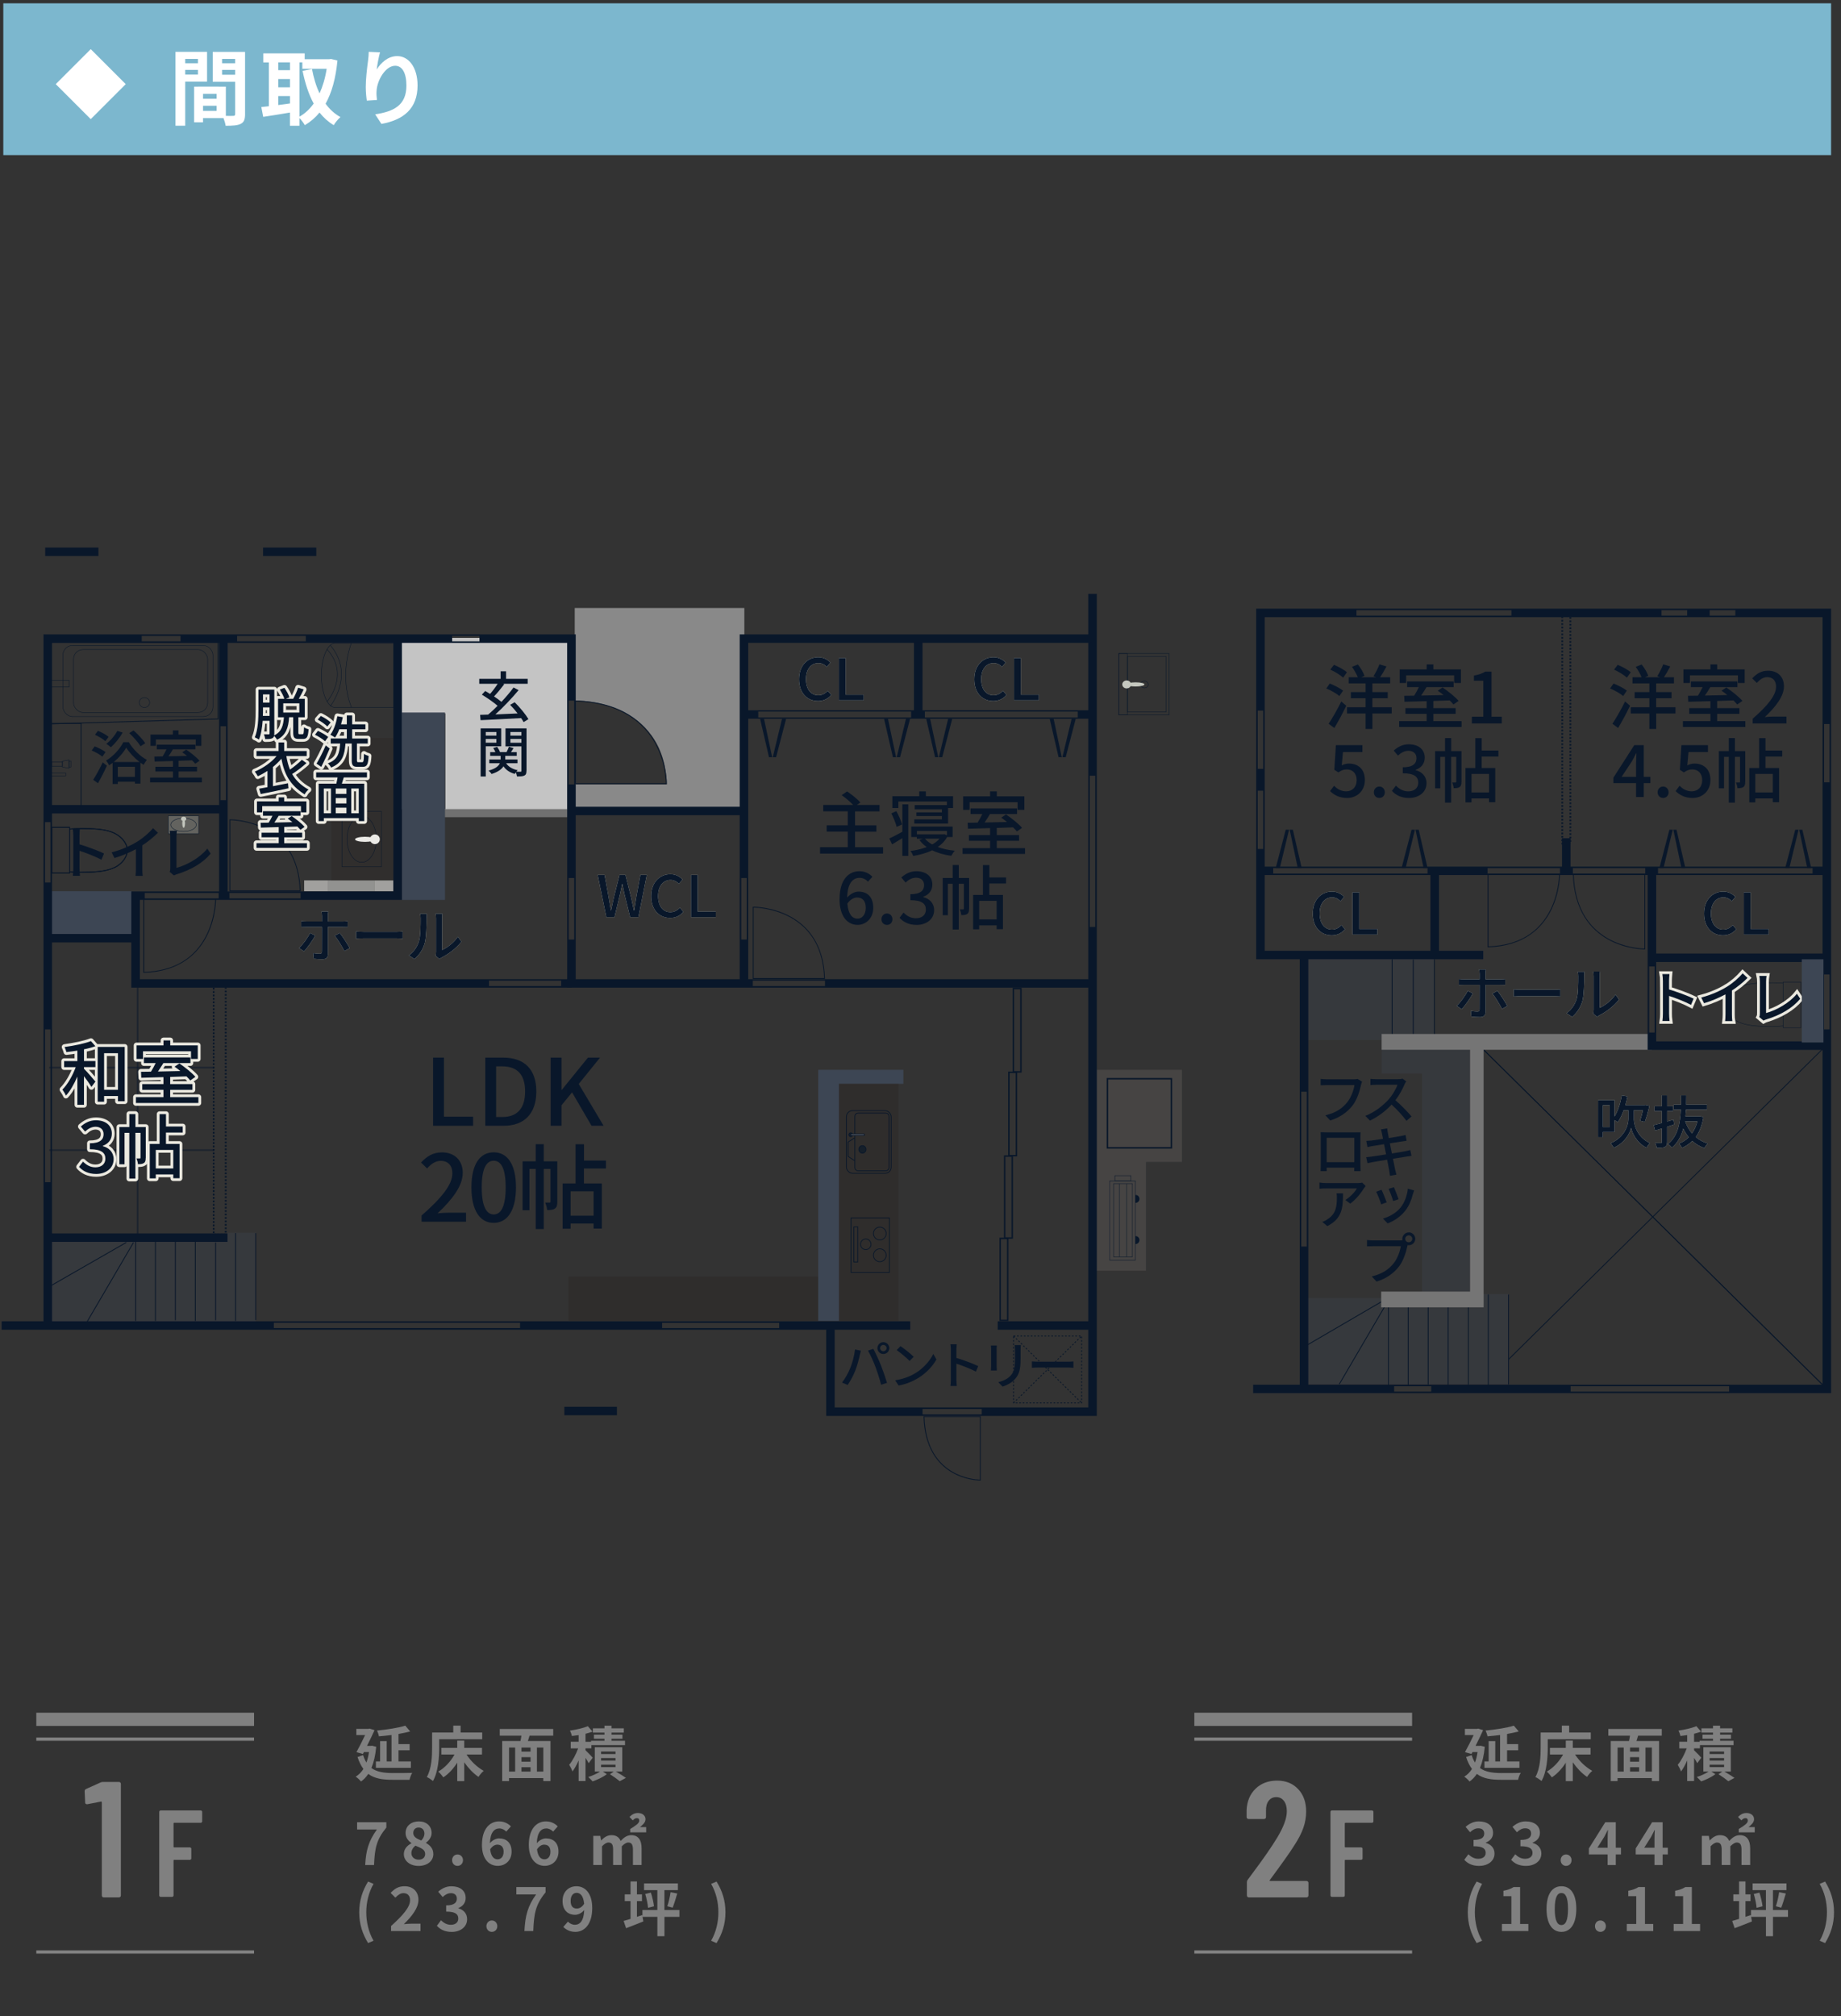 <?xml version="1.0" encoding="UTF-8"?>
<svg xmlns="http://www.w3.org/2000/svg" xmlns:xlink="http://www.w3.org/1999/xlink" viewBox="0 0 558 611">
  <rect x="0" y="0" width="558" height="611" fill="#333333" stroke="none"/>
  <defs>
    <style>
      .cls-1, .cls-2, .cls-3, .cls-4, .cls-5, .cls-6, .cls-7, .cls-8, .cls-9, .cls-10, .cls-11, .cls-12, .cls-13, .cls-14 {
        fill: none;
      }

      .cls-15 {
        mix-blend-mode: color-burn;
      }

      .cls-16, .cls-17, .cls-18 {
        fill: #3d4654;
      }

      .cls-16, .cls-17, .cls-19, .cls-20 {
        opacity: .3;
      }

      .cls-16, .cls-19, .cls-21, .cls-22, .cls-23, .cls-24 {
        mix-blend-mode: multiply;
      }

      .cls-25 {
        fill: #7cb7ce;
      }

      .cls-26 {
        opacity: .34;
      }

      .cls-26, .cls-21, .cls-22, .cls-27 {
        fill: #ebeae6;
      }

      .cls-28 {
        fill: gray;
      }

      .cls-2 {
        opacity: .5;
      }

      .cls-2, .cls-3 {
        stroke-width: .52px;
      }

      .cls-2, .cls-3, .cls-4, .cls-6, .cls-7, .cls-8, .cls-9, .cls-11, .cls-12, .cls-13, .cls-29, .cls-14 {
        stroke: #09172a;
      }

      .cls-2, .cls-3, .cls-4, .cls-6, .cls-7, .cls-14 {
        stroke-miterlimit: 10;
      }

      .cls-3, .cls-8 {
        stroke-dasharray: .52;
      }

      .cls-19, .cls-30 {
        fill: #d3d4c5;
      }

      .cls-31 {
        fill: #c1c4bb;
      }

      .cls-32, .cls-23 {
        fill: #09172a;
      }

      .cls-33 {
        fill: #757575;
      }

      .cls-34 {
        isolation: isolate;
      }

      .cls-21, .cls-24 {
        opacity: .6;
      }

      .cls-22 {
        opacity: .52;
      }

      .cls-35, .cls-20, .cls-36 {
        fill: #2a2321;
      }

      .cls-37 {
        fill: #fff;
      }

      .cls-23 {
        opacity: .65;
      }

      .cls-4, .cls-8, .cls-9, .cls-11 {
        stroke-width: .26px;
      }

      .cls-38, .cls-39 {
        fill: #c5c5c5;
      }

      .cls-5, .cls-10 {
        stroke: #ebe9e0;
        stroke-width: 1.7px;
      }

      .cls-5, .cls-29 {
        stroke-linecap: round;
        stroke-linejoin: round;
      }

      .cls-6 {
        stroke-width: .45px;
      }

      .cls-7, .cls-12, .cls-29 {
        stroke-width: .23px;
      }

      .cls-9 {
        stroke-dasharray: .52;
      }

      .cls-40, .cls-36 {
        opacity: .33;
      }

      .cls-13 {
        stroke-width: .13px;
      }

      .cls-24 {
        fill: #9a999a;
      }

      .cls-39 {
        opacity: .59;
      }

      .cls-29 {
        fill: #717071;
      }

      .cls-41 {
        clip-path: url(#clippath);
      }

      .cls-42 {
        fill: #c5c8bf;
      }

      .cls-14 {
        stroke-width: 2.58px;
      }
    </style>
    <clipPath id="clippath">
      <rect class="cls-1" width="558" height="611"/>
    </clipPath>
  </defs>
  <g class="cls-34">
    <g id="_レイヤー_2" data-name="レイヤー 2">
      <g id="_テキスト" data-name="テキスト">
        <g class="cls-41">
          <g>
            <path class="cls-28" d="M31.25,539.98h4.8c.17,0,.31.06.42.17.12.12.17.26.17.42v33.8c0,.17-.06.31-.17.42s-.26.17-.42.17h-4.6c-.17,0-.31-.06-.42-.17-.12-.12-.17-.26-.17-.42v-28.2c0-.07-.03-.13-.08-.2-.05-.07-.11-.08-.17-.05l-4.1.8h-.15c-.37,0-.55-.18-.55-.55l-.15-3.35c0-.33.13-.57.4-.7l4.45-2c.23-.1.48-.15.75-.15Z"/>
            <path class="cls-28" d="M61.15,552.22c-.09.09-.19.13-.32.13h-8.04c-.12,0-.19.06-.19.19v7.07c0,.12.06.19.19.19h4.75c.12,0,.23.04.32.13.09.09.13.19.13.32v2.88c0,.12-.04.23-.13.32s-.19.13-.32.13h-4.75c-.12,0-.19.06-.19.19v10.58c0,.12-.04.23-.13.32s-.19.13-.32.13h-3.44c-.12,0-.23-.04-.32-.13s-.13-.19-.13-.32v-25.29c0-.12.04-.23.13-.32.09-.09.19-.13.32-.13h12.12c.12,0,.23.04.32.13.09.09.13.19.13.32v2.84c0,.12-.04.23-.13.32Z"/>
            <g>
              <rect class="cls-28" x="11" y="526.5" width="66" height="1"/>
              <rect class="cls-28" x="11" y="519" width="66" height="4"/>
            </g>
            <rect class="cls-28" x="11" y="591" width="66" height="1"/>
          </g>
          <g>
            <path class="cls-28" d="M384.83,569.88c.03.07.1.1.2.1h10.95c.17,0,.31.06.43.17.12.12.17.26.17.42v3.8c0,.17-.06.31-.17.42s-.26.17-.43.17h-17.45c-.17,0-.31-.06-.43-.17-.12-.12-.17-.26-.17-.42v-4c0-.3.08-.55.25-.75l1.95-2.65c1.3-1.73,2.58-3.5,3.83-5.3s2.31-3.42,3.17-4.85c1.93-3.2,2.9-5.85,2.9-7.95,0-1.33-.29-2.38-.88-3.15-.58-.77-1.36-1.15-2.33-1.15s-1.73.38-2.3,1.12c-.57.75-.83,1.74-.8,2.98v1.95c0,.17-.06.31-.17.42s-.26.17-.42.17h-4.7c-.17,0-.31-.06-.42-.17-.12-.12-.17-.26-.17-.42v-2.15c.13-2.67,1.04-4.82,2.72-6.45,1.68-1.63,3.86-2.45,6.53-2.45s4.76.86,6.38,2.58c1.62,1.72,2.42,3.98,2.42,6.78,0,1.67-.28,3.32-.85,4.95-.57,1.63-1.47,3.38-2.7,5.25-.83,1.33-1.83,2.8-2.98,4.4-1.15,1.6-1.91,2.65-2.27,3.15-1,1.33-1.73,2.33-2.2,3-.07.07-.08.13-.05.2Z"/>
            <path class="cls-28" d="M416.15,552.22c-.09.09-.19.13-.32.13h-8.04c-.12,0-.19.06-.19.19v7.07c0,.12.06.19.19.19h4.75c.12,0,.23.04.32.13.09.09.13.19.13.32v2.88c0,.12-.04.23-.13.32s-.19.13-.32.13h-4.75c-.12,0-.19.06-.19.19v10.58c0,.12-.04.23-.13.32s-.19.13-.32.13h-3.44c-.12,0-.23-.04-.32-.13s-.13-.19-.13-.32v-25.29c0-.12.04-.23.13-.32.09-.09.19-.13.32-.13h12.12c.12,0,.23.04.32.13.09.09.13.19.13.32v2.84c0,.12-.04.23-.13.32Z"/>
            <g>
              <rect class="cls-28" x="362" y="526.5" width="66" height="1"/>
              <rect class="cls-28" x="362" y="519" width="66" height="4"/>
            </g>
            <rect class="cls-28" x="362" y="591" width="66" height="1"/>
          </g>
          <g>
            <path class="cls-28" d="M114.03,529.3c-.23,2.61-.74,4.74-1.46,6.45,1.67,1.24,3.89,1.51,6.46,1.53,1.06,0,4.61,0,5.91-.05-.34.49-.68,1.48-.81,2.09h-5.15c-3.01,0-5.46-.36-7.36-1.78-.63.97-1.37,1.73-2.21,2.3-.32-.43-1.13-1.19-1.6-1.46.94-.58,1.71-1.35,2.34-2.34-.7-.94-1.3-2.12-1.78-3.62l1.69-.58c.27.88.61,1.64,1.01,2.25.34-.92.59-1.98.77-3.17h-1.53l-.31.58-1.96-.56c.88-1.6,1.87-3.58,2.63-5.17h-2.66v-1.87h3.69l.32-.09,1.51.47c-.63,1.4-1.46,3.11-2.29,4.77h1.17l.36-.05,1.26.31ZM118.67,525.75c-1.3.16-2.59.31-3.82.4-.07-.5-.36-1.3-.58-1.75,3.03-.29,6.46-.81,8.57-1.48l1.48,1.75c-1.06.29-2.27.54-3.53.76v3.08h3.37v1.87h-3.37v3.38h3.75v1.94h-10.61v-1.94h1.28v-6.16h2v6.16h1.46v-8.01Z"/>
            <path class="cls-28" d="M133.12,529.53c0,2.9-.27,7.35-1.89,10.16-.4-.36-1.35-.97-1.86-1.21,1.48-2.58,1.6-6.36,1.6-8.95v-4.54h6.41v-2.07h2.23v2.07h6.55v2.04h-13.05v2.5ZM141.41,531.68c1.26,1.96,3.24,3.87,5.2,4.93-.52.43-1.22,1.24-1.58,1.84-1.55-1.04-3.08-2.65-4.32-4.43v5.71h-2.12v-5.6c-1.17,1.84-2.63,3.42-4.23,4.46-.34-.52-1.04-1.35-1.53-1.75,1.96-1.1,3.8-3.1,4.93-5.17h-3.98v-2.02h4.81v-2.2h2.12v2.2h5.38v2.02h-4.68Z"/>
            <path class="cls-28" d="M160.5,525.95c-.16.56-.34,1.1-.49,1.62h6.84v12.15h-2.18v-.92h-10.39v.92h-2.07v-12.15h5.54c.11-.52.22-1.08.29-1.62h-6.57v-2.02h16.21v2.02h-7.18ZM154.29,536.84h1.85v-7.29h-1.85v7.29ZM160.81,529.55h-2.75v1.24h2.75v-1.24ZM160.81,532.47h-2.75v1.37h2.75v-1.37ZM158.06,536.84h2.75v-1.33h-2.75v1.33ZM164.68,529.55h-1.94v7.29h1.94v-7.29Z"/>
            <path class="cls-28" d="M178.43,534.3c-.2-.41-.58-1.03-.96-1.62v7.02h-2.09v-6.25c-.56,1.3-1.21,2.48-1.87,3.35-.2-.61-.65-1.49-.99-2.03,1.03-1.19,2.05-3.19,2.72-4.97h-2.25v-2h2.39v-2.02c-.7.11-1.39.2-2.04.27-.09-.45-.36-1.19-.59-1.64,1.94-.27,4.07-.76,5.42-1.33l1.42,1.64c-.65.25-1.37.47-2.12.65v2.43h1.67v-.31h4.07v-.61h-3.19v-1.24h3.19v-.61h-3.51v-1.3h3.51v-.81h2.14v.81h3.73v1.3h-3.73v.61h3.31v1.24h-3.31v.61h4.09v1.33h-10.19v.97h-1.78v.58c.58.54,1.87,1.87,2.18,2.25l-1.22,1.67ZM186.66,536.83c1.1.65,2.34,1.4,3.06,1.91l-1.87,1.01c-.67-.56-1.91-1.44-2.97-2.11l1.12-.81h-3.28l1.21.79c-1.1.85-2.88,1.71-4.32,2.18-.32-.38-.92-.95-1.31-1.33,1.22-.36,2.65-1.03,3.55-1.64h-1.57v-7.38h8.32v7.38h-1.93ZM182.18,531.51h4.38v-.76h-4.38v.76ZM182.18,533.51h4.38v-.77h-4.38v.77ZM182.18,535.49h4.38v-.76h-4.38v.76Z"/>
          </g>
          <g>
            <path class="cls-28" d="M114.24,554.39h-6v-2.21h8.86v1.62c-3.02,3.69-3.51,6.3-3.73,11.36h-2.68c.23-4.48,1.06-7.31,3.55-10.77Z"/>
            <path class="cls-28" d="M122.4,561.85c0-1.6,1.06-2.63,2.29-3.28v-.07c-1.01-.74-1.76-1.69-1.76-3.06,0-2.14,1.71-3.51,4.02-3.51s3.87,1.41,3.87,3.53c0,1.28-.86,2.32-1.71,2.92v.09c1.21.68,2.23,1.64,2.23,3.39,0,2.02-1.78,3.56-4.48,3.56-2.54,0-4.45-1.48-4.45-3.56ZM128.86,561.75c0-1.3-1.24-1.76-2.95-2.47-.7.56-1.22,1.35-1.22,2.27,0,1.21.99,1.98,2.23,1.98,1.13,0,1.95-.63,1.95-1.78ZM128.64,555.63c0-1.08-.65-1.84-1.76-1.84-.9,0-1.62.58-1.62,1.64,0,1.19,1.04,1.75,2.43,2.29.61-.65.95-1.35.95-2.09Z"/>
            <path class="cls-28" d="M137.03,563.68c0-.99.7-1.73,1.64-1.73s1.66.74,1.66,1.73-.7,1.73-1.66,1.73-1.64-.76-1.64-1.73Z"/>
            <path class="cls-28" d="M146.08,559.02c0-4.95,2.47-7.09,5.17-7.09,1.62,0,2.81.68,3.6,1.51l-1.41,1.58c-.47-.52-1.28-.96-2.05-.96-1.53,0-2.79,1.13-2.9,4.48.74-.92,1.87-1.46,2.74-1.46,2.23,0,3.83,1.28,3.83,4s-1.91,4.32-4.2,4.32c-2.52,0-4.79-1.94-4.79-6.39ZM148.57,560.39c.25,2.2,1.15,3.03,2.25,3.03,1.01,0,1.82-.77,1.82-2.32,0-1.46-.76-2.12-1.91-2.12-.68,0-1.49.38-2.16,1.42Z"/>
            <path class="cls-28" d="M160.28,559.02c0-4.95,2.47-7.09,5.17-7.09,1.62,0,2.81.68,3.6,1.51l-1.4,1.58c-.47-.52-1.28-.96-2.05-.96-1.53,0-2.79,1.13-2.9,4.48.74-.92,1.87-1.46,2.74-1.46,2.23,0,3.83,1.28,3.83,4s-1.91,4.32-4.2,4.32c-2.52,0-4.79-1.94-4.79-6.39ZM162.77,560.39c.25,2.2,1.15,3.03,2.25,3.03,1.01,0,1.82-.77,1.82-2.32,0-1.46-.76-2.12-1.91-2.12-.68,0-1.49.38-2.16,1.42Z"/>
            <path class="cls-28" d="M179.81,556.32h2.14l.22,1.35h.07c.83-.86,1.78-1.57,3.08-1.57,1.46,0,2.32.63,2.79,1.75.95-.99,1.91-1.75,3.21-1.75,2.16,0,3.15,1.49,3.15,4.03v5.02h-2.63v-4.68c0-1.58-.47-2.14-1.42-2.14-.59,0-1.22.4-1.96,1.15v5.67h-2.63v-4.68c0-1.58-.43-2.14-1.42-2.14-.59,0-1.22.4-1.94,1.15v5.67h-2.65v-8.84ZM191.01,554.23c1.55-.95,2.75-1.71,2.75-2.52,0-.52-.25-.77-.77-.77-.4,0-.81.27-1.19.68l-1.01-1.03c.74-.76,1.5-1.21,2.54-1.21,1.46,0,2.32.83,2.32,1.89,0,1.01-.96,1.82-1.69,2.39h1.89v1.58h-4.84v-1.03Z"/>
            <path class="cls-28" d="M108.88,579.47c0-3.58.99-6.54,2.68-9.31l1.66.7c-1.51,2.63-2.2,5.67-2.2,8.61s.68,6,2.2,8.62l-1.66.7c-1.69-2.79-2.68-5.71-2.68-9.33Z"/>
            <path class="cls-28" d="M118.53,583.63c3.62-3.24,5.76-5.74,5.76-7.8,0-1.35-.72-2.16-2-2.16-.97,0-1.76.63-2.45,1.37l-1.44-1.44c1.22-1.31,2.41-2.02,4.23-2.02,2.52,0,4.2,1.62,4.2,4.11s-2,5.01-4.43,7.38c.67-.07,1.55-.14,2.18-.14h2.88v2.23h-8.93v-1.53Z"/>
            <path class="cls-28" d="M132.42,583.56l1.24-1.67c.79.77,1.76,1.37,2.97,1.37,1.35,0,2.27-.67,2.27-1.87,0-1.3-.77-2.12-3.67-2.12v-1.89c2.45,0,3.24-.85,3.24-2.04,0-1.04-.65-1.66-1.78-1.66-.95,0-1.73.43-2.52,1.17l-1.35-1.62c1.15-1.01,2.43-1.64,4-1.64,2.58,0,4.32,1.28,4.32,3.55,0,1.44-.81,2.49-2.21,3.04v.09c1.5.41,2.65,1.53,2.65,3.28,0,2.45-2.14,3.87-4.68,3.87-2.11,0-3.53-.79-4.47-1.85Z"/>
            <path class="cls-28" d="M147.43,583.68c0-.99.7-1.73,1.64-1.73s1.66.74,1.66,1.73-.7,1.73-1.66,1.73-1.64-.76-1.64-1.73Z"/>
            <path class="cls-28" d="M162.5,574.05h-6v-2.23h8.86v1.62c-3.1,3.78-3.51,6.5-3.73,11.72h-2.68c.23-4.63,1.01-7.58,3.55-11.11Z"/>
            <path class="cls-28" d="M170.74,583.9l1.4-1.6c.49.54,1.3.96,2.09.96,1.49,0,2.72-1.13,2.84-4.47-.7.9-1.84,1.44-2.74,1.44-2.21,0-3.82-1.37-3.82-4.2s1.91-4.45,4.2-4.45c2.52,0,4.79,1.98,4.79,6.61,0,5.04-2.47,7.22-5.11,7.22-1.66,0-2.86-.7-3.66-1.51ZM174.85,578.33c.74,0,1.58-.41,2.2-1.44-.23-2.41-1.15-3.31-2.29-3.31-.99,0-1.8.81-1.8,2.45s.74,2.3,1.89,2.3Z"/>
            <path class="cls-28" d="M205.94,580.85h-4.55v5.87h-2.14v-5.87h-4.5l.25,1.39c-1.78.74-3.69,1.46-5.24,2.05l-.74-2.2c.59-.16,1.3-.36,2.09-.61v-5.4h-1.75v-2.04h1.75v-3.91h1.94v3.91h1.53v2.04h-1.53v4.77l1.6-.54.07.41v-1.93h4.52v-6.03h-4.03v-2.03h10.26v2.03h-4.09v6.03h4.55v2.05ZM197.28,573.51c.43,1.33.81,3.01.94,4.14l-1.8.47c-.09-1.13-.45-2.88-.85-4.2l1.71-.41ZM202.26,577.63c.4-1.13.81-2.95.99-4.25l2.02.4c-.45,1.51-.94,3.2-1.39,4.29l-1.62-.43Z"/>
            <path class="cls-28" d="M215.54,588.09c1.51-2.63,2.2-5.65,2.2-8.62s-.68-5.98-2.2-8.61l1.64-.7c1.71,2.77,2.7,5.73,2.7,9.31s-.99,6.54-2.7,9.33l-1.64-.7Z"/>
          </g>
          <g>
            <path class="cls-28" d="M450.03,529.3c-.23,2.61-.74,4.74-1.46,6.45,1.67,1.24,3.89,1.51,6.46,1.53,1.06,0,4.61,0,5.91-.05-.34.49-.68,1.48-.81,2.09h-5.15c-3.01,0-5.46-.36-7.36-1.78-.63.97-1.37,1.73-2.21,2.3-.32-.43-1.13-1.19-1.6-1.46.94-.58,1.71-1.35,2.34-2.34-.7-.94-1.3-2.12-1.78-3.62l1.69-.58c.27.88.61,1.64,1.01,2.25.34-.92.59-1.98.77-3.17h-1.53l-.31.58-1.96-.56c.88-1.6,1.87-3.58,2.63-5.17h-2.66v-1.87h3.69l.32-.09,1.51.47c-.63,1.4-1.46,3.11-2.29,4.77h1.17l.36-.05,1.26.31ZM454.67,525.75c-1.3.16-2.59.31-3.82.4-.07-.5-.36-1.3-.58-1.75,3.03-.29,6.46-.81,8.57-1.48l1.48,1.75c-1.06.29-2.27.54-3.53.76v3.08h3.37v1.87h-3.37v3.38h3.75v1.94h-10.61v-1.94h1.28v-6.16h2v6.16h1.46v-8.01Z"/>
            <path class="cls-28" d="M469.12,529.53c0,2.9-.27,7.35-1.89,10.16-.4-.36-1.35-.97-1.86-1.21,1.48-2.58,1.6-6.36,1.6-8.95v-4.54h6.41v-2.07h2.23v2.07h6.55v2.04h-13.05v2.5ZM477.41,531.68c1.26,1.96,3.24,3.87,5.2,4.93-.52.43-1.22,1.24-1.58,1.84-1.55-1.04-3.08-2.65-4.32-4.43v5.71h-2.12v-5.6c-1.17,1.84-2.63,3.42-4.23,4.46-.34-.52-1.04-1.35-1.53-1.75,1.96-1.1,3.8-3.1,4.93-5.17h-3.98v-2.02h4.81v-2.2h2.12v2.2h5.38v2.02h-4.68Z"/>
            <path class="cls-28" d="M496.5,525.95c-.16.56-.34,1.1-.49,1.62h6.84v12.15h-2.18v-.92h-10.39v.92h-2.07v-12.15h5.54c.11-.52.22-1.08.29-1.62h-6.57v-2.02h16.21v2.02h-7.18ZM490.29,536.84h1.85v-7.29h-1.85v7.29ZM496.81,529.55h-2.75v1.24h2.75v-1.24ZM496.81,532.47h-2.75v1.37h2.75v-1.37ZM494.06,536.84h2.75v-1.33h-2.75v1.33ZM500.68,529.55h-1.94v7.29h1.94v-7.29Z"/>
            <path class="cls-28" d="M514.43,534.3c-.2-.41-.58-1.03-.96-1.62v7.02h-2.09v-6.25c-.56,1.3-1.21,2.48-1.87,3.35-.2-.61-.65-1.49-.99-2.03,1.03-1.19,2.05-3.19,2.72-4.97h-2.25v-2h2.39v-2.02c-.7.11-1.39.2-2.04.27-.09-.45-.36-1.19-.59-1.64,1.94-.27,4.07-.76,5.42-1.33l1.42,1.64c-.65.25-1.37.47-2.12.65v2.43h1.67v-.31h4.07v-.61h-3.19v-1.24h3.19v-.61h-3.51v-1.3h3.51v-.81h2.14v.81h3.73v1.3h-3.73v.61h3.31v1.24h-3.31v.61h4.09v1.33h-10.19v.97h-1.78v.58c.58.54,1.87,1.87,2.18,2.25l-1.22,1.67ZM522.66,536.83c1.1.65,2.34,1.4,3.06,1.91l-1.87,1.01c-.67-.56-1.91-1.44-2.97-2.11l1.12-.81h-3.28l1.21.79c-1.1.85-2.88,1.71-4.32,2.18-.32-.38-.92-.95-1.31-1.33,1.22-.36,2.65-1.03,3.55-1.64h-1.57v-7.38h8.32v7.38h-1.93ZM518.18,531.51h4.38v-.76h-4.38v.76ZM518.18,533.51h4.38v-.77h-4.38v.77ZM518.18,535.49h4.38v-.76h-4.38v.76Z"/>
          </g>
          <g>
            <path class="cls-28" d="M443.82,563.56l1.24-1.67c.79.77,1.76,1.37,2.97,1.37,1.35,0,2.27-.65,2.27-1.76,0-1.26-.77-2.04-3.67-2.04v-1.91c2.45,0,3.24-.81,3.24-1.93,0-1.01-.65-1.6-1.78-1.6-.95,0-1.73.45-2.52,1.19l-1.35-1.62c1.15-1.01,2.43-1.66,4-1.66,2.58,0,4.32,1.26,4.32,3.49,0,1.4-.83,2.38-2.21,2.94v.09c1.5.4,2.65,1.49,2.65,3.21,0,2.38-2.14,3.76-4.68,3.76-2.11,0-3.53-.79-4.47-1.85Z"/>
            <path class="cls-28" d="M458.02,563.56l1.24-1.67c.79.77,1.76,1.37,2.97,1.37,1.35,0,2.27-.65,2.27-1.76,0-1.26-.77-2.04-3.67-2.04v-1.91c2.45,0,3.24-.81,3.24-1.93,0-1.01-.65-1.6-1.78-1.6-.95,0-1.73.45-2.52,1.19l-1.35-1.62c1.15-1.01,2.43-1.66,4-1.66,2.58,0,4.32,1.26,4.32,3.49,0,1.4-.83,2.38-2.21,2.94v.09c1.5.4,2.65,1.49,2.65,3.21,0,2.38-2.14,3.76-4.68,3.76-2.11,0-3.53-.79-4.47-1.85Z"/>
            <path class="cls-28" d="M473.03,563.68c0-.99.7-1.73,1.64-1.73s1.66.74,1.66,1.73-.7,1.73-1.66,1.73-1.64-.76-1.64-1.73Z"/>
            <path class="cls-28" d="M487.27,561.94h-5.69v-1.82l4.97-7.94h3.19v7.72h1.57v2.04h-1.57v3.22h-2.47v-3.22ZM487.27,559.9v-2.59c0-.77.05-2,.09-2.77h-.07c-.32.7-.68,1.37-1.06,2.09l-2.07,3.28h3.11Z"/>
            <path class="cls-28" d="M501.47,561.94h-5.69v-1.82l4.97-7.94h3.19v7.72h1.57v2.04h-1.57v3.22h-2.47v-3.22ZM501.47,559.9v-2.59c0-.77.05-2,.09-2.77h-.07c-.32.7-.68,1.37-1.06,2.09l-2.07,3.28h3.11Z"/>
            <path class="cls-28" d="M515.81,556.32h2.14l.22,1.35h.07c.83-.86,1.78-1.57,3.08-1.57,1.46,0,2.32.63,2.79,1.75.95-.99,1.91-1.75,3.21-1.75,2.16,0,3.15,1.49,3.15,4.03v5.02h-2.63v-4.68c0-1.58-.47-2.14-1.42-2.14-.59,0-1.22.4-1.96,1.15v5.67h-2.63v-4.68c0-1.58-.43-2.14-1.42-2.14-.59,0-1.22.4-1.94,1.15v5.67h-2.65v-8.84ZM527.01,554.23c1.55-.95,2.75-1.71,2.75-2.52,0-.52-.25-.77-.77-.77-.4,0-.81.27-1.19.68l-1.01-1.03c.74-.76,1.5-1.21,2.54-1.21,1.46,0,2.32.83,2.32,1.89,0,1.01-.96,1.82-1.69,2.39h1.89v1.58h-4.84v-1.03Z"/>
            <path class="cls-28" d="M444.88,579.47c0-3.58.99-6.54,2.68-9.31l1.66.7c-1.51,2.63-2.2,5.67-2.2,8.61s.68,6,2.2,8.62l-1.66.7c-1.69-2.79-2.68-5.71-2.68-9.33Z"/>
            <path class="cls-28" d="M455.23,583.02h2.86v-8.43h-2.41v-1.64c1.33-.25,2.25-.59,3.1-1.13h1.96v11.2h2.5v2.14h-8.01v-2.14Z"/>
            <path class="cls-28" d="M468.75,578.44c0-4.61,1.8-6.86,4.52-6.86s4.5,2.27,4.5,6.86-1.78,6.97-4.5,6.97-4.52-2.38-4.52-6.97ZM475.26,578.44c0-3.73-.85-4.81-2-4.81s-2.02,1.08-2.02,4.81.86,4.9,2.02,4.9,2-1.15,2-4.9Z"/>
            <path class="cls-28" d="M483.43,583.68c0-.99.7-1.73,1.64-1.73s1.66.74,1.66,1.73-.7,1.73-1.66,1.73-1.64-.76-1.64-1.73Z"/>
            <path class="cls-28" d="M493.08,583.02h2.86v-8.43h-2.41v-1.64c1.33-.25,2.25-.59,3.1-1.13h1.96v11.2h2.5v2.14h-8.01v-2.14Z"/>
            <path class="cls-28" d="M507.28,583.02h2.86v-8.43h-2.41v-1.64c1.33-.25,2.25-.59,3.1-1.13h1.96v11.2h2.5v2.14h-8.01v-2.14Z"/>
            <path class="cls-28" d="M541.94,580.85h-4.55v5.87h-2.14v-5.87h-4.5l.25,1.39c-1.78.74-3.69,1.46-5.24,2.05l-.74-2.2c.59-.16,1.3-.36,2.09-.61v-5.4h-1.75v-2.04h1.75v-3.91h1.94v3.91h1.53v2.04h-1.53v4.77l1.6-.54.07.41v-1.93h4.52v-6.03h-4.03v-2.03h10.26v2.03h-4.09v6.03h4.55v2.05ZM533.28,573.51c.43,1.33.81,3.01.94,4.14l-1.8.47c-.09-1.13-.45-2.88-.85-4.2l1.71-.41ZM538.26,577.63c.4-1.13.81-2.95.99-4.25l2.02.4c-.45,1.51-.94,3.2-1.39,4.29l-1.62-.43Z"/>
            <path class="cls-28" d="M551.54,588.09c1.51-2.63,2.2-5.65,2.2-8.62s-.68-5.98-2.2-8.61l1.64-.7c1.71,2.77,2.7,5.73,2.7,9.31s-.99,6.54-2.7,9.33l-1.64-.7Z"/>
          </g>
          <rect class="cls-25" x="1" y="1" width="554" height="46"/>
          <g>
            <path class="cls-37" d="M56.14,24.73v13.37h-2.95V15.71h9.57v9.02h-6.62ZM56.14,17.85v1.32h3.85v-1.32h-3.85ZM59.99,22.6v-1.42h-3.85v1.42h3.85ZM74.28,34.58c0,1.6-.32,2.47-1.32,2.95-.97.5-2.42.58-4.57.58-.08-.62-.35-1.55-.65-2.33h-6.2v1.28h-2.7v-10.8h1.22v-.02l8.4.02v8.85c.97.03,1.9.03,2.22,0,.45,0,.6-.15.6-.55v-9.77h-6.8v-9.07h9.8v18.87ZM65.66,28.43h-4.12v1.5h4.12v-1.5ZM65.66,33.6v-1.55h-4.12v1.55h4.12ZM67.31,17.85v1.32h3.97v-1.32h-3.97ZM71.28,22.65v-1.47h-3.97v1.47h3.97Z"/>
            <path class="cls-37" d="M102.28,18.33c-.52,5.45-1.72,9.75-3.6,13.1,1.22,1.67,2.72,3.07,4.52,4.05-.67.55-1.6,1.67-2.05,2.45-1.7-1.03-3.1-2.3-4.3-3.82-1.27,1.55-2.75,2.8-4.45,3.82-.38-.65-1.05-1.58-1.65-2.17v2.35h-2.87v-4c-2.87.5-5.8.95-8.1,1.3l-.58-2.97c.67-.08,1.45-.15,2.3-.25v-13.27h-1.7v-2.75h12.55v1.77h7.47l.5-.07,1.95.47ZM84.34,18.9v2.37h3.55v-2.37h-3.55ZM84.34,26.45h3.55v-2.5h-3.55v2.5ZM84.34,31.83c1.15-.15,2.35-.33,3.55-.48v-2.25h-3.55v2.72ZM90.76,35.35c1.65-.92,3.1-2.27,4.32-3.97-1.52-2.77-2.6-6.12-3.37-9.9l2.85-.58c.5,2.67,1.25,5.2,2.3,7.4.97-2.15,1.72-4.65,2.15-7.45h-7.37v-1.95h-.88v16.45Z"/>
            <path class="cls-37" d="M114.19,21.05c1.2-1.95,3.37-4.05,6.2-4.05,3.47,0,6.17,3.4,6.17,8.9,0,7.07-4.32,10.45-10.95,11.65l-1.9-2.9c5.55-.85,9.47-2.67,9.47-8.72,0-3.85-1.3-6-3.4-6-2.95,0-5.52,4.42-5.65,7.72-.05.68-.02,1.47.12,2.65l-3.07.2c-.15-.97-.32-2.5-.32-4.17,0-2.32.35-5.42.7-8,.12-.95.2-1.95.2-2.62l3.42.15c-.35,1.22-.85,3.8-1,5.2Z"/>
          </g>
          <rect class="cls-37" x="20" y="18" width="15" height="15" transform="translate(26.09 -11.98) rotate(45)"/>
          <g>
            <g>
              <rect class="cls-13" x="339.09" y="198.01" width="15.23" height="18.62"/>
              <rect class="cls-13" x="341.73" y="198.91" width="11.71" height="16.83"/>
              <rect class="cls-13" x="339.09" y="198.01" width="2.64" height="18.62"/>
              <path class="cls-13" d="M346.87,206.38c.63,0,1.15.47,1.15,1.04s-.51,1.04-1.15,1.04-1.15-.47-1.15-1.04.51-1.04,1.15-1.04Z"/>
              <g>
                <path class="cls-42" d="M346.88,207.39c0,.35-1.21.64-2.7.64s-2.7-.28-2.7-.64,1.21-.63,2.7-.63,2.7.28,2.7.63Z"/>
                <path class="cls-42" d="M342.81,207.4c0,.67-.6,1.21-1.33,1.21s-1.33-.54-1.33-1.21.6-1.21,1.33-1.21,1.33.54,1.33,1.21Z"/>
              </g>
            </g>
            <g class="cls-40">
              <polygon class="cls-35" points="347.34 352.1 358.24 352.1 358.24 324.17 331.7 324.17 331.7 348.44 331.7 349.33 331.7 385.05 347.34 385.05 347.34 352.1"/>
              <polygon class="cls-26" points="347.34 352.1 358.24 352.1 358.24 324.17 331.7 324.17 331.7 348.44 331.7 349.33 331.7 385.05 347.34 385.05 347.34 352.1"/>
            </g>
            <rect class="cls-6" x="335.65" y="326.89" width="19.39" height="20.94"/>
            <g>
              <rect class="cls-22" x="99.47" y="266.78" width="14.05" height="3.28"/>
              <rect class="cls-21" x="113.51" y="266.78" width="5.75" height="3.28"/>
              <rect class="cls-21" x="92.19" y="266.78" width="7.28" height="3.28"/>
              <g class="cls-15">
                <polygon class="cls-16" points="68.94 373.54 68.94 375.61 14.91 375.61 14.91 400.86 68.94 400.86 77.51 400.86 77.51 375.61 77.51 373.54 68.94 373.54"/>
              </g>
              <rect class="cls-20" x="100.4" y="223.63" width="18.99" height="43.15"/>
              <polygon class="cls-18" points="273.81 324.18 254.29 324.18 248 324.18 248 328.43 248 400.27 254.29 400.27 254.29 328.43 273.81 328.43 273.81 324.18"/>
              <g>
                <polygon class="cls-38" points="172 193.3 121.38 193.3 121.38 245.21 122.13 245.21 122.13 216.17 135.01 216.17 135.01 245.21 172 245.21 172 193.3"/>
                <polygon class="cls-39" points="172 193.3 121.38 193.3 121.38 245.21 122.13 245.21 122.13 216.17 135.01 216.17 135.01 245.21 172 245.21 172 193.3"/>
              </g>
              <path class="cls-32" d="M69.8,248.54c1.13.02,5.95.27,10.69,2.82,6.57,3.53,10.06,9.74,10.36,18.45h-21.05v-21.27M69.6,248.28s-.06,0-.06,0v21.78h21.57c-.6-21.44-20.26-21.78-21.51-21.78h0Z"/>
              <path class="cls-39" d="M174.2,184.24v60.97h51.41v-60.97h-51.41ZM174.57,237.71v-25.42s26.75-.43,27.54,25.42h-27.54Z"/>
              <path class="cls-32" d="M228.43,275.02c1.14.02,6.04.27,10.85,2.83,6.66,3.55,10.2,9.78,10.51,18.53h-21.36v-21.36M228.23,274.76s-.06,0-.06,0v21.88h21.88c-.61-21.54-20.55-21.88-21.82-21.88h0Z"/>
              <path class="cls-32" d="M297.01,429.38v19c-.99-.03-4.78-.28-8.5-2.52-5.26-3.15-8.06-8.7-8.31-16.49h16.82M297.26,429.12h-17.34c.48,19.22,16.28,19.52,17.29,19.52.03,0,.05,0,.05,0v-19.52h0Z"/>
              <path class="cls-32" d="M65.22,272.55c-.02,1.13-.27,5.9-2.59,10.66-3.52,7.19-9.88,10.99-18.91,11.32v-21.98s21.51,0,21.51,0M65.48,272.29h-22.03v22.5c22.4-.64,22.03-22.5,22.03-22.5h0Z"/>
              <g>
                <polygon class="cls-32" points="238.26 217.86 235.23 229.47 234.22 229.47 237.02 217.86 238.26 217.86"/>
                <polygon class="cls-32" points="231.58 217.86 234.04 229.47 233.08 229.47 230.39 217.86 231.58 217.86"/>
              </g>
              <g>
                <polygon class="cls-32" points="275.83 217.86 272.8 229.47 271.79 229.47 274.59 217.86 275.83 217.86"/>
                <polygon class="cls-32" points="269.15 217.86 271.6 229.47 270.64 229.47 267.96 217.86 269.15 217.86"/>
              </g>
              <g>
                <polygon class="cls-32" points="288.61 217.86 285.58 229.47 284.57 229.47 287.37 217.86 288.61 217.86"/>
                <polygon class="cls-32" points="281.93 217.86 284.39 229.47 283.42 229.47 280.74 217.86 281.93 217.86"/>
              </g>
              <g>
                <polygon class="cls-32" points="326.04 217.86 323.01 229.47 322 229.47 324.8 217.86 326.04 217.86"/>
                <polygon class="cls-32" points="319.36 217.86 321.82 229.47 320.86 229.47 318.17 217.86 319.36 217.86"/>
              </g>
              <rect class="cls-36" x="254.29" y="328.43" width="18.07" height="71.89" transform="translate(526.66 728.74) rotate(180)"/>
              <g>
                <rect class="cls-12" x="256.55" y="336.55" width="13.57" height="19" rx="1.86" ry="1.86"/>
                <polyline class="cls-7" points="259 351.7 257.07 350.43 257.07 346.05 259 344.83"/>
                <path class="cls-32" d="M268.44,337.41c.5,0,.91.4.91.9v15.47c0,.49-.41.9-.91.9h-8.32c-.5,0-.91-.4-.91-.9v-15.47c0-.49.41-.9.91-.9h8.32M268.44,337.17h-8.32c-.63,0-1.14.51-1.14,1.13v15.47c0,.62.51,1.13,1.14,1.13h8.32c.63,0,1.14-.51,1.14-1.13v-15.47c0-.62-.51-1.13-1.14-1.13h0Z"/>
                <g>
                  <ellipse class="cls-23" cx="261.39" cy="348.29" rx="1.08" ry="1.13"/>
                  <path class="cls-32" d="M261.39,347.27c.53,0,.96.46.96,1.02s-.43,1.02-.96,1.02-.96-.46-.96-1.02.43-1.02.96-1.02M261.39,347.04c-.66,0-1.2.56-1.2,1.25s.54,1.25,1.2,1.25,1.2-.56,1.2-1.25-.54-1.25-1.2-1.25h0Z"/>
                </g>
                <g>
                  <path class="cls-23" d="M257.85,344.45c-.31,0-.56-.26-.56-.59s.25-.59.56-.59.56.26.56.59-.25.59-.56.59Z"/>
                  <path class="cls-32" d="M257.85,343.39c.24,0,.44.21.44.47s-.2.47-.44.47-.44-.21-.44-.47.2-.47.44-.47M257.85,343.15c-.37,0-.68.32-.68.71s.3.71.68.71.68-.32.68-.71-.3-.71-.68-.71h0Z"/>
                </g>
                <rect class="cls-29" x="257.85" y="343.64" width="4.11" height=".44"/>
              </g>
              <g>
                <rect class="cls-12" x="257.95" y="369.06" width="11.63" height="16.52"/>
                <ellipse class="cls-12" cx="266.67" cy="373.79" rx="1.93" ry="1.95"/>
                <ellipse class="cls-12" cx="266.67" cy="380.38" rx="1.93" ry="1.95"/>
                <ellipse class="cls-12" cx="262.41" cy="377.05" rx="1.59" ry="1.61"/>
                <rect class="cls-12" x="258.79" y="371.77" width="1.19" height="10.64"/>
              </g>
              <rect class="cls-4" x="15.42" y="219.21" width="9.16" height="25.26"/>
              <polygon class="cls-4" points="66.12 217.86 66.12 194.54 15.39 194.54 15.39 219.37 66.12 217.86"/>
              <g>
                <rect class="cls-13" x="19.07" y="195.59" width="45.48" height="21.56" rx="2.92" ry="2.92"/>
                <rect class="cls-13" x="22.28" y="196.83" width="40.66" height="19.07" rx="2.92" ry="2.92"/>
              </g>
              <path class="cls-13" d="M43.78,214.39c-.87,0-1.58-.67-1.58-1.5s.71-1.5,1.58-1.5,1.58.67,1.58,1.5-.71,1.5-1.58,1.5Z"/>
              <rect class="cls-13" x="15.48" y="234.24" width="4.44" height=".85"/>
              <g>
                <g>
                  <rect class="cls-13" x="15.65" y="230.85" width="3.28" height="1.32"/>
                  <polygon class="cls-13" points="20.95 230.28 20.95 232.79 18.92 232.43 18.94 230.65 20.95 230.28"/>
                </g>
                <rect class="cls-13" x="20.95" y="230.6" width=".53" height="1.82"/>
              </g>
              <rect class="cls-13" x="15.45" y="206.18" width="5.52" height="2.01"/>
              <g>
                <path class="cls-13" d="M101.62,194.87c-2.31,0-4.21,4.35-4.21,9.75,0,5.4,1.87,9.78,4.18,9.78.04,0,.09-.01.13-.02h17.69s0-19.51,0-19.51h-17.57c-.08-.01-.14,0-.23,0Z"/>
                <path class="cls-13" d="M100.14,213.94s7.53-9.46,0-18.38"/>
                <path class="cls-13" d="M99.11,212.64s7.1-8.17,0-15.88"/>
                <path class="cls-13" d="M106.52,214.3s-3.89-8.4-.04-19.42"/>
              </g>
              <g>
                <rect class="cls-13" x="103.65" y="245.89" width="11.97" height="16.77"/>
                <path class="cls-13" d="M109.63,261.31c-2.45,0-4.45-3.17-4.45-7.04s2-7.04,4.45-7.04,4.45,3.17,4.45,7.04-2,7.04-4.45,7.04Z"/>
                <g>
                  <path class="cls-27" d="M107.62,254.34c0-.42,1.35-.78,3.01-.78s3,.36,3,.78-1.35.77-3,.77-3.01-.34-3.01-.77Z"/>
                  <path class="cls-27" d="M112.15,254.32c0-.81.66-1.47,1.48-1.47s1.49.66,1.49,1.47-.67,1.47-1.49,1.47-1.48-.66-1.48-1.47Z"/>
                </g>
              </g>
              <rect class="cls-18" x="14.48" y="270.06" width="25.48" height="12.99"/>
              <rect class="cls-18" x="99.92" y="237.73" width="56.79" height="13.14" transform="translate(372.61 115.99) rotate(90)"/>
              <rect class="cls-24" x="134.88" y="245.05" width="37.62" height="2.58"/>
              <g>
                <rect class="cls-9" x="307.21" y="404.84" width="20.62" height="20.28"/>
                <line class="cls-8" x1="307.21" y1="404.84" x2="327.83" y2="425.12"/>
                <line class="cls-8" x1="307.21" y1="425.12" x2="327.83" y2="404.84"/>
              </g>
              <line class="cls-11" x1="77.51" y1="400.02" x2="77.51" y2="373.68"/>
              <line class="cls-11" x1="71.39" y1="400.27" x2="71.39" y2="373.65"/>
              <line class="cls-11" x1="65.34" y1="400.07" x2="65.34" y2="376.49"/>
              <line class="cls-11" x1="59.21" y1="400.27" x2="59.21" y2="375.61"/>
              <line class="cls-11" x1="53.16" y1="400.06" x2="53.16" y2="375.61"/>
              <line class="cls-11" x1="47.12" y1="400.27" x2="47.12" y2="375.61"/>
              <line class="cls-11" x1="41.13" y1="400.27" x2="41.13" y2="375.61"/>
              <line class="cls-11" x1="15.22" y1="389.72" x2="38.28" y2="376.49"/>
              <line class="cls-11" x1="26.2" y1="400.86" x2="40.47" y2="376.49"/>
              <line class="cls-2" x1="14.91" y1="323.51" x2="64.76" y2="323.51"/>
              <line class="cls-2" x1="14.91" y1="348.52" x2="64.76" y2="348.52"/>
              <line class="cls-2" x1="41.71" y1="298.86" x2="41.71" y2="374.09"/>
              <g>
                <g>
                  <path class="cls-13" d="M21.05,251.25c1.05-.11,2.14-.17,3.26-.17,4.19,0,7.71.12,10.37,1.4,2.47,1.19,3.93,3.39,3.93,5.15,0,1.81-1.39,4.11-3.99,5.3-2.65,1.22-6.23,1.4-10.31,1.4-1.07,0-2.12-.05-3.12-.15"/>
                  <rect class="cls-13" x="15.73" y="250.72" width="5.37" height="13.84"/>
                </g>
                <g>
                  <g>
                    <path class="cls-4" d="M21.05,251.25c1.05-.11,2.14-.17,3.26-.17,4.19,0,7.71.12,10.37,1.4,2.47,1.19,3.93,3.39,3.93,5.15,0,1.81-1.39,4.11-3.99,5.3-2.65,1.22-6.23,1.4-10.31,1.4-1.07,0-2.12-.05-3.12-.15"/>
                    <path class="cls-4" d="M21.05,251.25c1.05-.11,2.14-.17,3.26-.17,4.19,0,7.71.12,10.37,1.4,2.47,1.19,3.93,3.39,3.93,5.15,0,1.81-1.39,4.11-3.99,5.3-2.65,1.22-6.23,1.4-10.31,1.4-1.07,0-2.12-.05-3.12-.15"/>
                  </g>
                  <g>
                    <rect class="cls-4" x="15.73" y="250.72" width="5.37" height="13.84"/>
                    <rect class="cls-4" x="15.73" y="250.72" width="5.37" height="13.84"/>
                  </g>
                </g>
              </g>
              <g>
                <g>
                  <rect class="cls-19" x="51.03" y="247.23" width="9.21" height="5.42"/>
                  <rect class="cls-13" x="51.03" y="247.23" width="9.21" height="5.42"/>
                </g>
                <path class="cls-13" d="M59.5,249.94c0,1.11-1.74,2.02-3.87,2.02s-3.87-.91-3.87-2.02,1.74-2.02,3.87-2.02,3.87.91,3.87,2.02Z"/>
                <g>
                  <path class="cls-31" d="M55.67,250.85c-.23,0-.43-.61-.43-1.36s.2-1.36.43-1.36.42.61.42,1.36-.19,1.36-.42,1.36Z"/>
                  <path class="cls-31" d="M55.66,248.8c-.45,0-.81-.3-.81-.67s.36-.67.81-.67.81.3.81.67-.36.67-.81.67Z"/>
                </g>
              </g>
              <rect class="cls-32" x="302.4" y="400.38" width="28.73" height="2.56"/>
              <rect class="cls-32" x="171.06" y="426.3" width="15.93" height="2.56"/>
              <rect class="cls-32" x="13.7" y="165.92" width="16.13" height="2.56"/>
              <rect class="cls-32" x="79.73" y="165.92" width="16.13" height="2.56"/>
              <rect class="cls-32" x="14.48" y="243.94" width="53.22" height="2.56"/>
              <rect class="cls-32" x="14.48" y="283.02" width="26.61" height="2.56"/>
              <rect class="cls-32" x="172.81" y="244.47" width="52.69" height="2.56"/>
              <rect class="cls-32" x="277.02" y="193.52" width="2.59" height="22.99"/>
              <rect class="cls-32" x="14.48" y="373.76" width="54.47" height="2.56"/>
              <rect class="cls-3" x="64.76" y="298.63" width="3.66" height="75.46"/>
              <path class="cls-32" d="M225.49,215.23v2.56h105.64v-2.56h-105.64ZM276.16,217.4h-46.34v-1.78h46.34v1.78ZM326.66,217.4h-46.34v-1.78h46.34v1.78Z"/>
              <path class="cls-32" d="M309.22,299.77v24.83h-1.85v-24.83h1.85M309.66,299.33h-2.72v25.7h2.72v-25.7h0Z"/>
              <path class="cls-32" d="M307.86,325.15v24.83h-1.85v-24.83h1.85M308.3,324.72h-2.72v25.7h2.72v-25.7h0Z"/>
              <path class="cls-32" d="M306.58,350.54v24.39h-1.85v-24.39h1.85M307.02,350.1h-2.72v25.26h2.72v-25.26h0Z"/>
              <path class="cls-32" d="M305.22,375.49v24.39h-1.85v-24.39h1.85M305.66,375.05h-2.72v25.26h2.72v-25.26h0Z"/>
              <path class="cls-32" d="M42.39,296.71v-24.02h79.43v-79.17h-2.59v76.61H39.79v29.15h133.42v-2.56H42.39ZM69.54,270.59h21.57v1.64h-21.57v-1.64ZM43.87,270.59h22.41v1.64h-22.41v-1.64ZM170.09,298.81h-21.88v-1.64h21.88v1.64Z"/>
              <path class="cls-32" d="M329.84,179.96v246.53h-76.84v-24.63h-2.59v27.2h82.03v-249.1h-2.59ZM297.57,428.6h-17.95v-1.64h17.95v1.64ZM331.96,280.89h-1.66v-45.83h1.66v45.83Z"/>
              <path class="cls-32" d="M.5,400.38v2.56h275.39v-2.56H.5ZM157.63,402.43h-74.63v-1.61h74.63v1.61ZM236.17,402.45h-35.49v-1.61h35.49v1.61Z"/>
              <path class="cls-32" d="M174.5,296.71v-104.47H13.18v208.63h2.59v-206.06h156.14v104.47h159.22v-2.56h-156.63ZM15.31,358.24h-1.66v-46.31h1.66v46.31ZM15.31,267.43h-1.66v-18.3h1.66v18.3ZM54.72,194.34h-11.76v-1.64h11.76v1.64ZM92.69,194.34h-20.83v-1.64h20.83v1.64ZM145.32,194.34h-8.27v-1.64h8.27v1.64ZM174.04,284.7h-1.66v-18.63h1.66v18.63ZM174.04,237.69h-1.66v-25.4h1.66v25.4ZM250.05,298.81h-21.88v-1.64h21.88v1.64Z"/>
              <path class="cls-32" d="M66.41,193.52v77.89h2.59v-77.89h-2.59ZM68.5,242.46h-1.66v-22.39h1.66v22.39Z"/>
              <g>
                <path class="cls-32" d="M131.27,320.48h3.29v17.91h8.84v2.75h-12.13v-20.66Z"/>
                <path class="cls-32" d="M147.08,320.48h5.42c6.41,0,10.06,3.53,10.06,10.26s-3.66,10.4-9.89,10.4h-5.58v-20.66ZM152.27,338.48c4.48,0,6.89-2.61,6.89-7.74s-2.41-7.6-6.89-7.6h-1.9v15.33h1.9Z"/>
                <path class="cls-32" d="M166.9,320.48h3.29v9.78h.08l7.94-9.78h3.66l-6.46,7.99,7.54,12.67h-3.66l-5.9-10.12-3.2,3.9v6.22h-3.29v-20.66Z"/>
                <path class="cls-32" d="M127.78,368.33c6.15-5.38,9.33-9.39,9.33-12.78,0-2.24-1.19-3.78-3.54-3.78-1.64,0-3.01,1.04-4.11,2.3l-1.84-1.79c1.79-1.93,3.63-3.08,6.35-3.08,3.83,0,6.29,2.47,6.29,6.19,0,3.98-3.2,8.1-7.63,12.28,1.08-.11,2.38-.2,3.4-.2h5.22v2.75h-13.47v-1.88Z"/>
                <path class="cls-32" d="M142.89,359.8c0-7.15,2.67-10.62,6.75-10.62s6.75,3.5,6.75,10.62-2.67,10.76-6.75,10.76-6.75-3.59-6.75-10.76ZM153.27,359.8c0-5.91-1.5-8.07-3.63-8.07s-3.63,2.16-3.63,8.07,1.5,8.21,3.63,8.21,3.63-2.24,3.63-8.21Z"/>
                <path class="cls-32" d="M168.92,364.15c0,.95-.11,1.68-.71,2.05-.57.42-1.3.48-2.38.48-.03-.62-.31-1.65-.59-2.27h1.36c.2,0,.25-.08.25-.31v-9.89h-2.04v18.22h-2.44v-18.22h-1.9v12.53h-2.07v-14.83h3.97v-5.19h2.44v5.19h4.11v12.25ZM176.99,354.09v4.54h5.42v13.65h-2.49v-1.51h-6.97v1.57h-2.41v-13.71h3.91v-11.89h2.55v4.93h6.66v2.41h-6.66ZM179.92,361.01h-6.97v7.37h6.97v-7.37Z"/>
              </g>
              <g>
                <g>
                  <path class="cls-5" d="M25.45,321.53h3.47v1.83h-3.47v.49c.84.83,2.98,3.26,3.47,3.9l-1.21,1.62c-.43-.77-1.42-2.13-2.26-3.26v8.68h-2v-8.57c-.97,2.26-2.2,4.43-3.47,5.78-.22-.55-.69-1.32-1.06-1.83,1.57-1.56,3.13-4.28,4.03-6.8h-3.51v-1.83h4.01v-3.18c-1.12.19-2.26.32-3.32.45-.09-.43-.35-1.09-.56-1.54,2.82-.38,6.08-1.04,8-1.79l1.34,1.54c-1.01.38-2.2.7-3.45.94v3.58ZM37.8,317.24v16.46h-2.05v-1.58h-4.2v1.73h-1.94v-16.61h8.19ZM35.75,330.23v-11.08h-4.2v11.08h4.2Z"/>
                  <path class="cls-5" d="M60.13,332.46v1.77h-18.93v-1.77h8.34v-2.22h-6.42v-1.73h6.42v-2.11c-2.52.06-4.87.13-6.71.19l-.09-1.81c.88,0,1.92-.02,3.02-.04.5-.79,1.01-1.75,1.42-2.6h-3.56v-1.71h14.1v1.71h-8.21c-.52.85-1.08,1.77-1.64,2.56,2.13-.04,4.46-.11,6.79-.15-.58-.47-1.19-.94-1.75-1.32l1.45-.98c1.72,1.15,3.86,2.88,4.87,4.07l-1.57,1.09c-.28-.36-.69-.79-1.14-1.24-1.64.06-3.32.11-4.94.17v2.17h6.75v1.73h-6.75v2.22h8.54ZM43.34,320.89h-1.96v-4.11h8.17v-1.51h2.05v1.51h8.34v4.11h-2.05v-2.32h-14.55v2.32Z"/>
                  <path class="cls-5" d="M23.96,353.58l1.21-1.58c.93.94,2.11,1.73,3.75,1.73,1.79,0,3.02-.98,3.02-2.62,0-1.73-1.12-2.86-4.7-2.86v-1.81c3.13,0,4.16-1.17,4.16-2.75,0-1.39-.93-2.24-2.44-2.26-1.23.02-2.26.6-3.17,1.47l-1.29-1.53c1.25-1.11,2.72-1.9,4.55-1.9,2.85,0,4.85,1.47,4.85,4.05,0,1.81-1.06,3.07-2.74,3.69v.11c1.83.45,3.28,1.81,3.28,3.92,0,2.83-2.39,4.5-5.3,4.5-2.5,0-4.12-.98-5.17-2.15Z"/>
                  <path class="cls-5" d="M44.16,350.85c0,.72-.09,1.28-.54,1.56-.43.32-.99.36-1.81.36-.02-.47-.24-1.26-.45-1.73h1.04c.15,0,.19-.06.19-.24v-7.52h-1.55v13.86h-1.85v-13.86h-1.44v9.53h-1.57v-11.28h3.02v-3.94h1.85v3.94h3.13v9.32ZM50.3,343.2v3.45h4.12v10.38h-1.9v-1.15h-5.3v1.19h-1.83v-10.42h2.98v-9.04h1.94v3.75h5.07v1.83h-5.07ZM52.52,348.46h-5.3v5.61h5.3v-5.61Z"/>
                </g>
                <g>
                  <path class="cls-32" d="M25.45,321.53h3.47v1.83h-3.47v.49c.84.83,2.98,3.26,3.47,3.9l-1.21,1.62c-.43-.77-1.42-2.13-2.26-3.26v8.68h-2v-8.57c-.97,2.26-2.2,4.43-3.47,5.78-.22-.55-.69-1.32-1.06-1.83,1.57-1.56,3.13-4.28,4.03-6.8h-3.51v-1.83h4.01v-3.18c-1.12.19-2.26.32-3.32.45-.09-.43-.35-1.09-.56-1.54,2.82-.38,6.08-1.04,8-1.79l1.34,1.54c-1.01.38-2.2.7-3.45.94v3.58ZM37.8,317.24v16.46h-2.05v-1.58h-4.2v1.73h-1.94v-16.61h8.19ZM35.75,330.23v-11.08h-4.2v11.08h4.2Z"/>
                  <path class="cls-32" d="M60.13,332.46v1.77h-18.93v-1.77h8.34v-2.22h-6.42v-1.73h6.42v-2.11c-2.52.06-4.87.13-6.71.19l-.09-1.81c.88,0,1.92-.02,3.02-.04.5-.79,1.01-1.75,1.42-2.6h-3.56v-1.71h14.1v1.71h-8.21c-.52.85-1.08,1.77-1.64,2.56,2.13-.04,4.46-.11,6.79-.15-.58-.47-1.19-.94-1.75-1.32l1.45-.98c1.72,1.15,3.86,2.88,4.87,4.07l-1.57,1.09c-.28-.36-.69-.79-1.14-1.24-1.64.06-3.32.11-4.94.17v2.17h6.75v1.73h-6.75v2.22h8.54ZM43.34,320.89h-1.96v-4.11h8.17v-1.51h2.05v1.51h8.34v4.11h-2.05v-2.32h-14.55v2.32Z"/>
                  <path class="cls-32" d="M23.96,353.58l1.21-1.58c.93.94,2.11,1.73,3.75,1.73,1.79,0,3.02-.98,3.02-2.62,0-1.73-1.12-2.86-4.7-2.86v-1.81c3.13,0,4.16-1.17,4.16-2.75,0-1.39-.93-2.24-2.44-2.26-1.23.02-2.26.6-3.17,1.47l-1.29-1.53c1.25-1.11,2.72-1.9,4.55-1.9,2.85,0,4.85,1.47,4.85,4.05,0,1.81-1.06,3.07-2.74,3.69v.11c1.83.45,3.28,1.81,3.28,3.92,0,2.83-2.39,4.5-5.3,4.5-2.5,0-4.12-.98-5.17-2.15Z"/>
                  <path class="cls-32" d="M44.16,350.85c0,.72-.09,1.28-.54,1.56-.43.32-.99.36-1.81.36-.02-.47-.24-1.26-.45-1.73h1.04c.15,0,.19-.06.19-.24v-7.52h-1.55v13.86h-1.85v-13.86h-1.44v9.53h-1.57v-11.28h3.02v-3.94h1.85v3.94h3.13v9.32ZM50.3,343.2v3.45h4.12v10.38h-1.9v-1.15h-5.3v1.19h-1.83v-10.42h2.98v-9.04h1.94v3.75h5.07v1.83h-5.07ZM52.52,348.46h-5.3v5.61h5.3v-5.61Z"/>
                </g>
              </g>
              <g>
                <path class="cls-32" d="M22.21,253.14c0-.56-.05-1.36-.16-1.95h2.16c-.05.57-.12,1.34-.12,1.95v2.71c2.34.7,5.68,1.93,7.44,2.78l-.79,1.89c-1.85-.99-4.71-2.09-6.64-2.71v5.37c0,.54.05,1.6.14,2.22h-2.16c.09-.61.14-1.55.14-2.22v-10.05Z"/>
                <path class="cls-32" d="M41.5,255.1c1.83-1.11,3.69-2.73,4.89-4.14l1.48,1.39c-1.34,1.34-2.99,2.68-4.73,3.81v7.21c0,.71.04,1.67.12,2.05h-2.18c.05-.38.11-1.34.11-2.05v-6.05c-1.85.99-4.17,2-6.49,2.69l-.86-1.72c3.08-.82,5.71-2,7.66-3.2Z"/>
                <path class="cls-32" d="M51.61,263.2v-9.71c0-.56-.07-1.36-.16-1.75h2.18c-.09.54-.14,1.16-.14,1.74v9.51c3.15-.83,7.14-3.09,9.35-5.84l1,1.53c-2.34,2.83-5.98,4.94-10.25,6.24-.21.07-.54.16-.88.36l-1.3-1.09c.18-.35.19-.61.19-.97Z"/>
              </g>
              <g>
                <g>
                  <path class="cls-30" d="M92.16,288.29l-1.51-1.01c1.16-1.09,2.62-3.09,3.32-4.54l1.56.75c-.77,1.51-2.41,3.75-3.38,4.8ZM99.39,277.64v1.6h4.41c.46,0,1.11-.03,1.56-.09v1.79c-.51-.03-1.11-.03-1.55-.03h-4.43v8.27c0,.96-.51,1.49-1.65,1.49-.83,0-1.86-.05-2.65-.14l-.16-1.72c.76.14,1.55.19,2,.19s.65-.17.65-.64c.02-.82.02-6.55.02-7.39v-.07h-4.69c-.54,0-1.11.02-1.6.05v-1.83c.51.07,1.04.1,1.58.1h4.71v-1.62c0-.4-.07-1.08-.14-1.36h2.07c-.05.24-.14.97-.14,1.37ZM106,287.3l-1.62.89c-.74-1.43-2.02-3.56-2.92-4.64l1.51-.82c.93,1.11,2.32,3.3,3.02,4.57Z"/>
                  <path class="cls-30" d="M110.53,282.38h9.56c.84,0,1.53-.07,1.97-.1v2.15c-.39-.02-1.2-.09-1.97-.09h-9.56c-.97,0-2.02.04-2.62.09v-2.15c.58.03,1.67.1,2.62.1Z"/>
                  <path class="cls-30" d="M126.97,285.27c.51-1.55.51-4.94.51-6.93,0-.59-.04-1.01-.14-1.41h2.04c-.02.14-.09.78-.09,1.39,0,1.98-.07,5.68-.54,7.42-.53,1.91-1.63,3.62-3.13,4.87l-1.69-1.11c1.53-1.04,2.53-2.62,3.04-4.22ZM132.16,288.55v-10.29c0-.71-.11-1.29-.11-1.39h2.04c-.02.1-.09.68-.09,1.39v9.61c1.53-.68,3.52-2.16,4.78-4l1.07,1.49c-1.49,1.96-3.97,3.79-5.99,4.8-.32.17-.53.33-.67.43l-1.16-.96c.07-.29.12-.69.12-1.09Z"/>
                </g>
                <g>
                  <path class="cls-32" d="M92.16,288.29l-1.51-1.01c1.16-1.09,2.62-3.09,3.32-4.54l1.56.75c-.77,1.51-2.41,3.75-3.38,4.8ZM99.39,277.64v1.6h4.41c.46,0,1.11-.03,1.56-.09v1.79c-.51-.03-1.11-.03-1.55-.03h-4.43v8.27c0,.96-.51,1.49-1.65,1.49-.83,0-1.86-.05-2.65-.14l-.16-1.72c.76.14,1.55.19,2,.19s.65-.17.65-.64c.02-.82.02-6.55.02-7.39v-.07h-4.69c-.54,0-1.11.02-1.6.05v-1.83c.51.07,1.04.1,1.58.1h4.71v-1.62c0-.4-.07-1.08-.14-1.36h2.07c-.05.24-.14.97-.14,1.37ZM106,287.3l-1.62.89c-.74-1.43-2.02-3.56-2.92-4.64l1.51-.82c.93,1.11,2.32,3.3,3.02,4.57Z"/>
                  <path class="cls-32" d="M110.53,282.38h9.56c.84,0,1.53-.07,1.97-.1v2.15c-.39-.02-1.2-.09-1.97-.09h-9.56c-.97,0-2.02.04-2.62.09v-2.15c.58.03,1.67.1,2.62.1Z"/>
                  <path class="cls-32" d="M126.97,285.27c.51-1.55.51-4.94.51-6.93,0-.59-.04-1.01-.14-1.41h2.04c-.02.14-.09.78-.09,1.39,0,1.98-.07,5.68-.54,7.42-.53,1.91-1.63,3.62-3.13,4.87l-1.69-1.11c1.53-1.04,2.53-2.62,3.04-4.22ZM132.16,288.55v-10.29c0-.71-.11-1.29-.11-1.39h2.04c-.02.1-.09.68-.09,1.39v9.61c1.53-.68,3.52-2.16,4.78-4l1.07,1.49c-1.49,1.96-3.97,3.79-5.99,4.8-.32.17-.53.33-.67.43l-1.16-.96c.07-.29.12-.69.12-1.09Z"/>
                </g>
              </g>
              <g>
                <path class="cls-32" d="M259.16,408.93l1.77.36c-.11.39-.25.97-.33,1.31-.2,1.02-.77,3.23-1.38,4.76-.56,1.44-1.45,3.11-2.3,4.31l-1.7-.71c.98-1.27,1.88-2.92,2.42-4.24.69-1.65,1.31-3.94,1.52-5.8ZM263.09,409.27l1.61-.53c.64,1.16,1.67,3.4,2.3,4.96.59,1.48,1.42,3.89,1.84,5.35l-1.78.57c-.42-1.68-1.08-3.73-1.7-5.38-.61-1.61-1.59-3.82-2.27-4.98ZM267.74,406.72c1,0,1.81.8,1.81,1.79s-.81,1.78-1.81,1.78-1.8-.79-1.8-1.78.81-1.79,1.8-1.79ZM267.74,409.47c.53,0,.98-.43.98-.96s-.45-.97-.98-.97-.97.45-.97.97.44.96.97.96Z"/>
                <path class="cls-32" d="M277.46,416.1c2.52-1.53,4.47-3.85,5.42-5.83l.95,1.68c-1.12,2.01-3.05,4.11-5.48,5.6-1.58.96-3.56,1.87-5.98,2.3l-1.05-1.59c2.61-.39,4.64-1.25,6.14-2.16ZM276.93,411.15l-1.23,1.25c-.81-.82-2.75-2.5-3.91-3.28l1.14-1.21c1.09.73,3.12,2.33,4,3.23Z"/>
                <path class="cls-32" d="M288.21,409.08c0-.49-.05-1.21-.14-1.73h1.92c-.05.51-.11,1.19-.11,1.73v2.41c2.08.62,5.05,1.72,6.61,2.47l-.7,1.68c-1.64-.88-4.19-1.85-5.91-2.41v4.78c0,.48.05,1.42.12,1.98h-1.92c.08-.54.12-1.38.12-1.98v-8.93Z"/>
                <path class="cls-32" d="M302.08,408.87v5.18c0,.4.03.94.06,1.25h-1.8c.02-.26.06-.8.06-1.25v-5.18c0-.28-.02-.82-.06-1.14h1.8c-.03.33-.06.71-.06,1.14ZM309.33,409.02v2.75c0,3.54-.56,4.85-1.72,6.15-1.02,1.17-2.59,1.89-3.73,2.26l-1.3-1.34c1.48-.37,2.78-.96,3.75-2.01,1.09-1.24,1.3-2.44,1.3-5.15v-2.66c0-.56-.05-1.02-.09-1.42h1.86c-.03.4-.06.87-.06,1.42Z"/>
                <path class="cls-32" d="M315.1,412.64h8.5c.75,0,1.36-.06,1.75-.09v1.92c-.34-.01-1.06-.08-1.75-.08h-8.5c-.86,0-1.8.03-2.33.08v-1.92c.52.03,1.48.09,2.33.09Z"/>
              </g>
              <g>
                <g>
                  <path class="cls-30" d="M181.16,265.12h2.09l1.21,6.67c.23,1.36.46,2.73.69,4.1h.07c.28-1.37.58-2.75.88-4.1l1.67-6.67h1.81l1.67,6.67c.3,1.34.58,2.71.88,4.1h.09c.21-1.39.44-2.76.65-4.1l1.23-6.67h1.95l-2.55,12.81h-2.51l-1.74-7.11c-.23-1.01-.42-1.96-.6-2.94h-.07c-.19.97-.4,1.93-.62,2.94l-1.71,7.11h-2.46l-2.64-12.81Z"/>
                  <path class="cls-30" d="M197.37,271.57c0-4.17,2.57-6.67,5.84-6.67,1.62,0,2.88.76,3.67,1.62l-1.11,1.29c-.67-.68-1.48-1.15-2.53-1.15-2.23,0-3.78,1.84-3.78,4.85s1.44,4.9,3.73,4.9c1.2,0,2.09-.52,2.87-1.36l1.09,1.27c-1.04,1.18-2.36,1.84-4.03,1.84-3.25,0-5.75-2.4-5.75-6.59Z"/>
                  <path class="cls-30" d="M209.43,265.12h2.04v11.11h5.48v1.7h-7.52v-12.81Z"/>
                </g>
                <g>
                  <path class="cls-32" d="M181.16,265.12h2.09l1.21,6.67c.23,1.36.46,2.73.69,4.1h.07c.28-1.37.58-2.75.88-4.1l1.67-6.67h1.81l1.67,6.67c.3,1.34.58,2.71.88,4.1h.09c.21-1.39.44-2.76.65-4.1l1.23-6.67h1.95l-2.55,12.81h-2.51l-1.74-7.11c-.23-1.01-.42-1.96-.6-2.94h-.07c-.19.97-.4,1.93-.62,2.94l-1.71,7.11h-2.46l-2.64-12.81Z"/>
                  <path class="cls-32" d="M197.37,271.57c0-4.17,2.57-6.67,5.84-6.67,1.62,0,2.88.76,3.67,1.62l-1.11,1.29c-.67-.68-1.48-1.15-2.53-1.15-2.23,0-3.78,1.84-3.78,4.85s1.44,4.9,3.73,4.9c1.2,0,2.09-.52,2.87-1.36l1.09,1.27c-1.04,1.18-2.36,1.84-4.03,1.84-3.25,0-5.75-2.4-5.75-6.59Z"/>
                  <path class="cls-32" d="M209.43,265.12h2.04v11.11h5.48v1.7h-7.52v-12.81Z"/>
                </g>
              </g>
              <g>
                <g>
                  <path class="cls-30" d="M242.19,205.84c0-4.17,2.57-6.67,5.84-6.67,1.62,0,2.88.76,3.67,1.62l-1.11,1.29c-.67-.68-1.48-1.15-2.53-1.15-2.23,0-3.78,1.84-3.78,4.85s1.44,4.9,3.73,4.9c1.2,0,2.09-.52,2.87-1.36l1.09,1.27c-1.04,1.18-2.36,1.84-4.03,1.84-3.25,0-5.75-2.4-5.75-6.59Z"/>
                  <path class="cls-30" d="M254.25,199.4h2.04v11.11h5.48v1.7h-7.52v-12.81Z"/>
                </g>
                <g>
                  <path class="cls-32" d="M242.19,205.84c0-4.17,2.57-6.67,5.84-6.67,1.62,0,2.88.76,3.67,1.62l-1.11,1.29c-.67-.68-1.48-1.15-2.53-1.15-2.23,0-3.78,1.84-3.78,4.85s1.44,4.9,3.73,4.9c1.2,0,2.09-.52,2.87-1.36l1.09,1.27c-1.04,1.18-2.36,1.84-4.03,1.84-3.25,0-5.75-2.4-5.75-6.59Z"/>
                  <path class="cls-32" d="M254.25,199.4h2.04v11.11h5.48v1.7h-7.52v-12.81Z"/>
                </g>
              </g>
              <g>
                <g>
                  <path class="cls-30" d="M295.3,205.84c0-4.17,2.57-6.67,5.84-6.67,1.62,0,2.88.76,3.67,1.62l-1.11,1.29c-.67-.68-1.48-1.15-2.53-1.15-2.23,0-3.78,1.84-3.78,4.85s1.44,4.9,3.73,4.9c1.2,0,2.09-.52,2.87-1.36l1.09,1.27c-1.04,1.18-2.36,1.84-4.03,1.84-3.25,0-5.75-2.4-5.75-6.59Z"/>
                  <path class="cls-30" d="M307.36,199.4h2.04v11.11h5.48v1.7h-7.52v-12.81Z"/>
                </g>
                <g>
                  <path class="cls-32" d="M295.3,205.84c0-4.17,2.57-6.67,5.84-6.67,1.62,0,2.88.76,3.67,1.62l-1.11,1.29c-.67-.68-1.48-1.15-2.53-1.15-2.23,0-3.78,1.84-3.78,4.85s1.44,4.9,3.73,4.9c1.2,0,2.09-.52,2.87-1.36l1.09,1.27c-1.04,1.18-2.36,1.84-4.03,1.84-3.25,0-5.75-2.4-5.75-6.59Z"/>
                  <path class="cls-32" d="M307.36,199.4h2.04v11.11h5.48v1.7h-7.52v-12.81Z"/>
                </g>
              </g>
              <g>
                <path class="cls-32" d="M158.7,218.81c-.19-.37-.45-.76-.74-1.21-4.44.25-9.14.48-12.3.63l-.15-1.61c.72-.02,1.55-.05,2.45-.08.91-.76,1.88-1.68,2.86-2.67-1.24-1.08-3.19-2.43-4.77-3.37l1.01-1.11c.47.27.97.57,1.48.88.79-.9,1.66-2.04,2.3-3.06h-5.58v-1.51h6.48v-2.28h1.65v2.28h6.55v1.51h-7.41l.3.13c-.94,1.25-2.1,2.66-3.09,3.69.82.55,1.63,1.13,2.25,1.65,1.38-1.46,2.67-2.99,3.66-4.35l1.54.8c-2.02,2.44-4.69,5.23-7.04,7.36,2.12-.08,4.45-.18,6.74-.3-.71-.91-1.51-1.84-2.27-2.61l1.38-.78c1.61,1.59,3.33,3.69,4.17,5.12l-1.48.91Z"/>
                <path class="cls-32" d="M147.23,226.14v9.16h-1.55v-14.59h6.23v5.43h-4.69ZM147.23,221.82v1.08h3.23v-1.08h-3.23ZM150.45,225.06v-1.15h-3.23v1.15h3.23ZM159.57,233.55c0,.78-.13,1.21-.64,1.46-.45.25-1.19.27-2.23.27-.05-.33-.2-.86-.35-1.26-.13.18-.24.35-.32.5-1.53-.42-2.67-1.21-3.43-2.31-.54.86-1.6,1.7-3.6,2.33-.18-.3-.6-.76-.92-1.03,2.15-.57,3.06-1.41,3.43-2.23h-3.21v-1.13h3.44v-1.11h-3.17v-1.13h1.58c-.15-.4-.4-.86-.66-1.23l1.19-.37c.37.5.72,1.13.86,1.59h2c.25-.5.55-1.15.71-1.61l1.41.42c-.25.42-.54.83-.79,1.2h1.75v1.13h-3.48v1.11h3.71v1.13h-3.44c.69,1.05,1.88,1.79,3.48,2.11-.13.12-.27.28-.4.45.55.02,1.09.02,1.28.02.2,0,.27-.08.27-.3v-7.38h-4.82v-5.47h6.37v12.84ZM154.7,221.82v1.08h3.33v-1.08h-3.33ZM158.03,225.08v-1.16h-3.33v1.16h3.33Z"/>
              </g>
              <g>
                <path class="cls-32" d="M31.03,229.29c-.68-.6-2.09-1.4-3.24-1.88l.91-1.24c1.11.42,2.56,1.15,3.29,1.72l-.97,1.4ZM28.24,236.31c.82-1.27,1.99-3.38,2.9-5.29l1.25,1.01c-.79,1.77-1.79,3.7-2.68,5.31l-1.47-1.03ZM31.95,224.61c-.66-.62-2.04-1.45-3.17-1.96l.91-1.19c1.11.44,2.51,1.2,3.22,1.82l-.97,1.33ZM39.03,224.9c1.32,2.18,3.45,4.3,5.48,5.35-.32.41-.72,1.03-.98,1.52-.32-.2-.64-.42-.97-.66v6.34h-1.66v-.58h-5.19v.71h-1.58v-6.41c-.36.26-.72.51-1.07.74-.18-.44-.59-1.06-.91-1.45,2.18-1.26,4.28-3.61,5.23-5.56h1.67ZM37.17,221.98c-.91,1.65-2.33,3.36-3.56,4.46-.32-.28-.98-.8-1.4-1.03,1.29-.97,2.56-2.46,3.35-3.93l1.61.5ZM42.29,230.9c-1.58-1.22-3.11-2.87-4.03-4.34-.8,1.42-2.18,3.04-3.79,4.34h7.82ZM40.9,235.41v-3.04h-5.19v3.04h5.19ZM42.61,226.13c-.66-1.08-2.13-2.76-3.44-3.98l1.31-.81c1.29,1.15,2.85,2.76,3.53,3.88l-1.4.92Z"/>
                <path class="cls-32" d="M61.2,235.62v1.47h-15.71v-1.47h6.93v-1.84h-5.33v-1.43h5.33v-1.75c-2.09.05-4.04.11-5.57.16l-.07-1.5c.73,0,1.59-.02,2.51-.04.41-.66.84-1.45,1.18-2.16h-2.95v-1.42h11.71v1.42h-6.82c-.43.71-.89,1.47-1.36,2.12,1.77-.04,3.71-.09,5.64-.12-.48-.39-.98-.78-1.45-1.1l1.2-.81c1.43.96,3.2,2.39,4.04,3.38l-1.31.9c-.23-.3-.57-.65-.95-1.03-1.36.05-2.76.09-4.1.14v1.81h5.6v1.43h-5.6v1.84h7.09ZM47.25,226.01h-1.63v-3.42h6.78v-1.26h1.7v1.26h6.93v3.42h-1.7v-1.93h-12.08v1.93Z"/>
              </g>
              <g>
                <g>
                  <path class="cls-5" d="M98.52,224.62c-.63-.6-1.97-1.45-3.05-1.98l.89-1.17c1.08.5,2.44,1.27,3.12,1.86l-.96,1.29ZM99.93,226.82c-.75,1.82-1.71,3.91-2.56,5.56l-1.43-.98c.8-1.31,1.93-3.53,2.79-5.51l1.2.93ZM99.2,220.14c-.61-.64-1.86-1.53-2.92-2.08l.98-1.1c1.03.5,2.33,1.33,2.96,1.96l-1.01,1.22ZM109.8,230.95c.4,0,.47-.36.52-2.51.35.26.99.52,1.41.64-.14,2.58-.5,3.29-1.78,3.29h-1.58c-1.41,0-1.76-.46-1.76-2v-5.06h-1.9c-.26,3.48-.94,5.89-4.35,7.28-.19-.4-.63-1-.99-1.27,3.05-1.12,3.52-3.1,3.73-6.01h-2.86v-1.53h4.88v-2.79h-2.28c-.37.96-.8,1.82-1.29,2.5-.33-.22-1.03-.67-1.43-.86,1.04-1.33,1.76-3.46,2.14-5.59l1.64.29c-.16.74-.33,1.46-.54,2.17h1.76v-2.72h1.62v2.72h4.02v1.5h-4.02v2.79h4.72v1.53h-3.27v5.06c0,.5.07.59.45.59h1.17Z"/>
                  <path class="cls-5" d="M104.2,235.58c-.21.64-.42,1.31-.59,1.89h6.79v11.34h-1.65v-.89h-10.6v.89h-1.57v-11.34h5.36c.14-.58.28-1.27.38-1.89h-6.49v-1.51h15.39v1.51h-7.02ZM98.14,246.44h2.18v-7.5h-2.18v7.5ZM105,238.94h-3.24v1.62h3.24v-1.62ZM105,241.83h-3.24v1.64h3.24v-1.64ZM101.76,246.44h3.24v-1.7h-3.24v1.7ZM108.74,238.94h-2.28v7.5h2.28v-7.5Z"/>
                  <path class="cls-5" d="M91.72,222.47c.3,0,.37-.28.42-2.1.31.26.96.53,1.38.62-.14,2.31-.52,2.93-1.64,2.93h-1.36c-1.34,0-1.65-.48-1.65-1.98v-4.6h-1.24c-.23,3.03-.87,5.44-3.67,6.82-.17-.36-.56-.86-.89-1.17-.09.33-.24.55-.5.69-.47.26-1.11.29-2.18.29-.05-.38-.23-1.07-.42-1.46.66.02,1.27.02,1.46.02.21,0,.28-.09.28-.31v-3.79h-2.11c-.14,2.01-.45,4.11-1.13,5.7-.28-.24-.89-.57-1.25-.69,1.03-2.39,1.11-5.82,1.11-8.33v-6.14h4.81v13.29c0,.22-.02.43-.05.58,2.33-1.1,2.77-3.06,2.96-5.49h-1.78v-5.59h1.92c-.24-.79-.82-1.91-1.38-2.79l1.39-.55c.63.9,1.27,2.08,1.51,2.89l-1.06.45h2.21c.54-.96,1.18-2.36,1.5-3.37l1.69.53c-.45.96-.99,2-1.5,2.84h1.83v5.59h-1.95v4.6c0,.48.05.53.37.53h.92ZM81.71,216.94v-2.58h-2v.72c0,.57,0,1.2-.04,1.86h2.04ZM79.71,210.42v2.48h2v-2.48h-2ZM85.85,215.92h4.88v-2.79h-4.88v2.79Z"/>
                  <path class="cls-5" d="M92.89,231.24c-1.27,1.15-2.96,2.43-4.34,3.3,1.03,1.84,2.56,3.37,4.96,4.73-.43.34-.96.95-1.17,1.45-4.56-2.89-6.18-6.2-7.05-10.81-.73.88-1.6,1.72-2.56,2.5v5.83c1.46-.28,3.05-.58,4.56-.9l.14,1.53c-2.94.65-6.13,1.29-8.41,1.74l-.47-1.62c.71-.12,1.58-.28,2.52-.45v-4.94c-.94.62-1.93,1.17-2.94,1.62-.19-.41-.63-1.07-.91-1.41,2.54-1.03,5.07-2.82,6.6-4.7h-6.08v-1.53h6.7v-2.6h1.69v2.6h6.83v1.53h-6.18c.26,1.51.61,2.87,1.11,4.11,1.25-.88,2.68-2.05,3.6-2.98l1.38.98Z"/>
                  <path class="cls-5" d="M93.03,255.51v1.43h-15.29v-1.43h6.74v-1.79h-5.19v-1.39h5.19v-1.7c-2.04.05-3.93.1-5.42.16l-.07-1.46c.71,0,1.55-.02,2.44-.03.4-.64.82-1.41,1.15-2.1h-2.87v-1.38h11.39v1.38h-6.63c-.42.69-.87,1.43-1.32,2.06,1.72-.03,3.6-.09,5.48-.12-.47-.38-.96-.76-1.41-1.07l1.17-.79c1.39.93,3.12,2.32,3.93,3.29l-1.27.88c-.23-.29-.56-.64-.92-1-1.32.05-2.68.09-3.99.14v1.75h5.45v1.39h-5.45v1.79h6.89ZM79.46,246.16h-1.58v-3.32h6.6v-1.22h1.65v1.22h6.74v3.32h-1.65v-1.88h-11.75v1.88Z"/>
                </g>
                <g>
                  <path class="cls-32" d="M98.52,224.62c-.63-.6-1.97-1.45-3.05-1.98l.89-1.17c1.08.5,2.44,1.27,3.12,1.86l-.96,1.29ZM99.93,226.82c-.75,1.82-1.71,3.91-2.56,5.56l-1.43-.98c.8-1.31,1.93-3.53,2.79-5.51l1.2.93ZM99.2,220.14c-.61-.64-1.86-1.53-2.92-2.08l.98-1.1c1.03.5,2.33,1.33,2.96,1.96l-1.01,1.22ZM109.8,230.95c.4,0,.47-.36.52-2.51.35.26.99.52,1.41.64-.14,2.58-.5,3.29-1.78,3.29h-1.58c-1.41,0-1.76-.46-1.76-2v-5.06h-1.9c-.26,3.48-.94,5.89-4.35,7.28-.19-.4-.63-1-.99-1.27,3.05-1.12,3.52-3.1,3.73-6.01h-2.86v-1.53h4.88v-2.79h-2.28c-.37.96-.8,1.82-1.29,2.5-.33-.22-1.03-.67-1.43-.86,1.04-1.33,1.76-3.46,2.14-5.59l1.64.29c-.16.74-.33,1.46-.54,2.17h1.76v-2.72h1.62v2.72h4.02v1.5h-4.02v2.79h4.72v1.53h-3.27v5.06c0,.5.07.59.45.59h1.17Z"/>
                  <path class="cls-32" d="M104.2,235.58c-.21.64-.42,1.31-.59,1.89h6.79v11.34h-1.65v-.89h-10.6v.89h-1.57v-11.34h5.36c.14-.58.28-1.27.38-1.89h-6.49v-1.51h15.39v1.51h-7.02ZM98.14,246.44h2.18v-7.5h-2.18v7.5ZM105,238.94h-3.24v1.62h3.24v-1.62ZM105,241.83h-3.24v1.64h3.24v-1.64ZM101.76,246.44h3.24v-1.7h-3.24v1.7ZM108.74,238.94h-2.28v7.5h2.28v-7.5Z"/>
                  <path class="cls-32" d="M91.72,222.47c.3,0,.37-.28.42-2.1.31.26.96.53,1.38.62-.14,2.31-.52,2.93-1.64,2.93h-1.36c-1.34,0-1.65-.48-1.65-1.98v-4.6h-1.24c-.23,3.03-.87,5.44-3.67,6.82-.17-.36-.56-.86-.89-1.17-.09.33-.24.55-.5.69-.47.26-1.11.29-2.18.29-.05-.38-.23-1.07-.42-1.46.66.02,1.27.02,1.46.02.21,0,.28-.09.28-.31v-3.79h-2.11c-.14,2.01-.45,4.11-1.13,5.7-.28-.24-.89-.57-1.25-.69,1.03-2.39,1.11-5.82,1.11-8.33v-6.14h4.81v13.29c0,.22-.02.43-.05.58,2.33-1.1,2.77-3.06,2.96-5.49h-1.78v-5.59h1.92c-.24-.79-.82-1.91-1.38-2.79l1.39-.55c.63.9,1.27,2.08,1.51,2.89l-1.06.45h2.21c.54-.96,1.18-2.36,1.5-3.37l1.69.53c-.45.96-.99,2-1.5,2.84h1.83v5.59h-1.95v4.6c0,.48.05.53.37.53h.92ZM81.71,216.94v-2.58h-2v.72c0,.57,0,1.2-.04,1.86h2.04ZM79.71,210.42v2.48h2v-2.48h-2ZM85.85,215.92h4.88v-2.79h-4.88v2.79Z"/>
                  <path class="cls-32" d="M92.89,231.24c-1.27,1.15-2.96,2.43-4.34,3.3,1.03,1.84,2.56,3.37,4.96,4.73-.43.34-.96.95-1.17,1.45-4.56-2.89-6.18-6.2-7.05-10.81-.73.88-1.6,1.72-2.56,2.5v5.83c1.46-.28,3.05-.58,4.56-.9l.14,1.53c-2.94.65-6.13,1.29-8.41,1.74l-.47-1.62c.71-.12,1.58-.28,2.52-.45v-4.94c-.94.62-1.93,1.17-2.94,1.62-.19-.41-.63-1.07-.91-1.41,2.54-1.03,5.07-2.82,6.6-4.7h-6.08v-1.53h6.7v-2.6h1.69v2.6h6.83v1.53h-6.18c.26,1.51.61,2.87,1.11,4.11,1.25-.88,2.68-2.05,3.6-2.98l1.38.98Z"/>
                  <path class="cls-32" d="M93.03,255.51v1.43h-15.29v-1.43h6.74v-1.79h-5.19v-1.39h5.19v-1.7c-2.04.05-3.93.1-5.42.16l-.07-1.46c.71,0,1.55-.02,2.44-.03.4-.64.82-1.41,1.15-2.1h-2.87v-1.38h11.39v1.38h-6.63c-.42.69-.87,1.43-1.32,2.06,1.72-.03,3.6-.09,5.48-.12-.47-.38-.96-.76-1.41-1.07l1.17-.79c1.39.93,3.12,2.32,3.93,3.29l-1.27.88c-.23-.29-.56-.64-.92-1-1.32.05-2.68.09-3.99.14v1.75h5.45v1.39h-5.45v1.79h6.89ZM79.46,246.16h-1.58v-3.32h6.6v-1.22h1.65v1.22h6.74v3.32h-1.65v-1.88h-11.75v1.88Z"/>
                </g>
              </g>
              <g>
                <path class="cls-32" d="M267.65,256.72v1.94h-19.1v-1.94h8.41v-4.71h-6.4v-1.92h6.4v-4.24h-7.44v-1.94h9.06c-.88-.94-2.29-2.13-3.47-2.96l1.64-1.13c1.38.92,3.15,2.34,4.03,3.35l-1.06.75h6.86v1.94h-7.42v4.24h6.47v1.92h-6.47v4.71h8.5Z"/>
                <path class="cls-32" d="M273.49,243.74h1.81v15.6h-1.81v-5.35c-1.08.66-2.13,1.3-3.1,1.88l-.84-1.79c1.01-.45,2.46-1.21,3.95-2.03v-8.31ZM271.77,250.56c-.26-1.11-.97-2.83-1.62-4.09l1.53-.68c.71,1.28,1.42,2.94,1.73,4.03l-1.64.75ZM272.28,244.85h-1.81v-3.58h8.15v-1.47h2.01v1.47h8.24v3.58h-1.51v4.71h-10.24v-1.28h8.37v-1h-7.74v-1.11h7.74v-.94h-8.24v-1.28h9.75v-1.07h-14.7v1.96ZM287.09,253.61c-.69,1.24-1.66,2.24-2.85,3.05,1.51.58,3.28.94,5.17,1.13-.39.36-.84,1.09-1.08,1.54-2.18-.3-4.14-.85-5.8-1.66-1.7.83-3.69,1.36-5.74,1.71-.15-.43-.54-1.15-.84-1.51,1.72-.21,3.43-.62,4.92-1.19-.86-.62-1.62-1.34-2.2-2.17l1.01-.34h-1.79v-.53h-1.7v-3.16h12.55v3.16h-1.66ZM277.91,252.82h7.96l.32-.06.82.34v-1.28h-9.1v1ZM280.35,254.14c.56.66,1.31,1.26,2.2,1.75.88-.49,1.64-1.07,2.22-1.75h-4.42Z"/>
                <path class="cls-32" d="M310.68,257v1.77h-18.93v-1.77h8.34v-2.22h-6.42v-1.73h6.42v-2.11c-2.52.06-4.87.13-6.71.19l-.09-1.81c.88,0,1.92-.02,3.02-.04.5-.79,1.01-1.75,1.42-2.6h-3.56v-1.71h14.1v1.71h-8.21c-.52.85-1.08,1.77-1.64,2.56,2.13-.04,4.46-.11,6.79-.15-.58-.47-1.19-.94-1.75-1.32l1.45-.98c1.72,1.15,3.86,2.88,4.87,4.07l-1.57,1.09c-.28-.36-.69-.79-1.14-1.24-1.64.06-3.32.11-4.94.17v2.17h6.75v1.73h-6.75v2.22h8.54ZM293.88,245.42h-1.96v-4.11h8.17v-1.51h2.05v1.51h8.34v4.11h-2.05v-2.32h-14.55v2.32Z"/>
                <path class="cls-32" d="M254.47,272.44c0-6.03,2.87-8.44,5.99-8.44,1.77,0,3.06.75,3.97,1.68l-1.36,1.49c-.58-.68-1.55-1.17-2.48-1.17-2.03,0-3.71,1.51-3.82,5.99.93-1.13,2.31-1.81,3.45-1.81,2.67,0,4.46,1.62,4.46,4.92,0,3.11-2.16,5.16-4.74,5.16-3.02,0-5.48-2.49-5.48-7.82ZM256.83,273.8c.26,3.11,1.4,4.58,3.1,4.58,1.38,0,2.48-1.24,2.48-3.28s-.93-3.13-2.63-3.13c-.91,0-2,.49-2.95,1.83Z"/>
                <path class="cls-32" d="M267.17,278.56c0-1.02.73-1.75,1.66-1.75s1.66.72,1.66,1.75-.73,1.71-1.66,1.71-1.66-.7-1.66-1.71Z"/>
                <path class="cls-32" d="M272.65,278.11l1.21-1.58c.93.94,2.11,1.73,3.75,1.73,1.79,0,3.02-.98,3.02-2.62,0-1.73-1.12-2.86-4.7-2.86v-1.81c3.13,0,4.16-1.17,4.16-2.75,0-1.39-.93-2.24-2.44-2.26-1.23.02-2.26.6-3.17,1.47l-1.29-1.53c1.25-1.11,2.72-1.9,4.55-1.9,2.85,0,4.85,1.47,4.85,4.05,0,1.81-1.06,3.07-2.74,3.69v.11c1.83.45,3.28,1.81,3.28,3.92,0,2.83-2.39,4.5-5.3,4.5-2.5,0-4.12-.98-5.17-2.15Z"/>
                <path class="cls-32" d="M293.71,275.38c0,.72-.09,1.28-.54,1.56-.43.32-.99.36-1.81.36-.02-.47-.24-1.26-.45-1.73h1.04c.15,0,.19-.06.19-.24v-7.52h-1.55v13.86h-1.85v-13.86h-1.44v9.53h-1.57v-11.28h3.02v-3.94h1.85v3.94h3.13v9.32ZM299.86,267.73v3.45h4.12v10.38h-1.9v-1.15h-5.3v1.19h-1.83v-10.42h2.98v-9.04h1.94v3.75h5.07v1.83h-5.07ZM302.08,272.99h-5.3v5.61h5.3v-5.61Z"/>
              </g>
              <path class="cls-32" d="M174.61,212.55c14.26.45,20.9,7.18,23.96,12.76,2.96,5.4,3.25,10.8,3.27,12.02h-27.23v-24.78M174.35,212.29v25.3h27.75s.47-24.58-27.75-25.3h0Z"/>
              <path class="cls-32" d="M224.2,192.24v105.75h2.59v-103.19h104.34v-2.56h-106.94ZM226.32,284.7h-1.66v-18.63h1.66v18.63Z"/>
              <rect class="cls-36" x="203.37" y="355.69" width="13.48" height="75.67" transform="translate(603.64 183.42) rotate(90)"/>
            </g>
            <path class="cls-32" d="M344.21,362.1s-.04.01-.07.01v2.37s.04.01.07.01c.63,0,1.15-.54,1.15-1.2s-.51-1.2-1.15-1.2Z"/>
            <path class="cls-32" d="M344.21,374.58s-.04.01-.07.01v2.37s.04.01.07.01c.63,0,1.15-.54,1.15-1.2s-.51-1.2-1.15-1.2Z"/>
            <rect class="cls-13" x="336.36" y="357.85" width="7.78" height="24.03"/>
            <rect class="cls-13" x="337.51" y="358.68" width="5.73" height="22.19"/>
            <line class="cls-13" x1="341.49" y1="358.71" x2="341.49" y2="380.84"/>
            <line class="cls-13" x1="339.28" y1="358.71" x2="339.28" y2="380.84"/>
            <rect class="cls-13" x="337.92" y="356.25" width="4.86" height="1.57"/>
          </g>
          <g>
            <line class="cls-11" x1="552.73" y1="317.58" x2="457.23" y2="411.94"/>
            <rect class="cls-17" x="395.58" y="289.81" width="39.07" height="25.35"/>
            <path class="cls-32" d="M498.41,264.98v22.46c-1.14-.02-6.05-.29-10.87-2.97-6.69-3.73-10.24-10.28-10.55-19.49h21.41M498.67,264.72h-21.94c.61,22.62,20.6,22.98,21.87,22.98.04,0,.06,0,.06,0v-22.98h0Z"/>
            <path class="cls-32" d="M472.56,264.98c-.02,1.13-.27,5.85-2.58,10.57-3.5,7.13-9.84,10.91-18.83,11.24v-21.81h21.42M472.82,264.72h-21.94v22.34c22.3-.64,21.94-22.34,21.94-22.34h0Z"/>
            <g>
              <polygon class="cls-32" points="386.67 263.03 389.7 251.42 390.71 251.42 387.91 263.03 386.67 263.03"/>
              <polygon class="cls-32" points="393.35 263.03 390.89 251.42 391.86 251.42 394.54 263.03 393.35 263.03"/>
            </g>
            <g>
              <polygon class="cls-32" points="424.81 263.03 427.84 251.42 428.85 251.42 426.05 263.03 424.81 263.03"/>
              <polygon class="cls-32" points="431.49 263.03 429.03 251.42 430 251.42 432.68 263.03 431.49 263.03"/>
            </g>
            <g>
              <polygon class="cls-32" points="502.96 263.03 505.99 251.42 507 251.42 504.2 263.03 502.96 263.03"/>
              <polygon class="cls-32" points="509.64 263.03 507.18 251.42 508.14 251.42 510.83 263.03 509.64 263.03"/>
            </g>
            <g>
              <polygon class="cls-32" points="541.1 263.03 544.13 251.42 545.14 251.42 542.34 263.03 541.1 263.03"/>
              <polygon class="cls-32" points="547.78 263.03 545.32 251.42 546.29 251.42 548.97 263.03 547.78 263.03"/>
            </g>
            <polygon class="cls-17" points="448.66 392.13 448.66 394.2 418.77 394.2 418.77 393.33 396.19 393.33 396.19 394.2 394.63 394.2 394.63 419.46 448.66 419.46 457.23 419.46 457.23 394.2 457.23 392.13 448.66 392.13"/>
            <line class="cls-11" x1="457.23" y1="419.53" x2="457.23" y2="392.27"/>
            <line class="cls-11" x1="451.1" y1="419.79" x2="451.1" y2="392.24"/>
            <line class="cls-11" x1="445.05" y1="419.58" x2="445.05" y2="395.18"/>
            <line class="cls-11" x1="438.93" y1="419.79" x2="438.93" y2="394.27"/>
            <line class="cls-11" x1="432.88" y1="419.57" x2="432.88" y2="394.27"/>
            <line class="cls-11" x1="426.83" y1="419.79" x2="426.83" y2="394.27"/>
            <line class="cls-11" x1="434.76" y1="315.33" x2="434.76" y2="290.68"/>
            <line class="cls-11" x1="428.36" y1="315.23" x2="428.36" y2="290.78"/>
            <line class="cls-11" x1="553.7" y1="420.88" x2="449.68" y2="318.11"/>
            <line class="cls-11" x1="553.7" y1="420.88" x2="449.68" y2="318.11"/>
            <line class="cls-11" x1="421.95" y1="315.33" x2="421.95" y2="290.68"/>
            <line class="cls-11" x1="420.84" y1="419.79" x2="420.84" y2="394.27"/>
            <line class="cls-11" x1="394.93" y1="408.32" x2="419.08" y2="394.24"/>
            <line class="cls-11" x1="405.92" y1="419.46" x2="420.19" y2="395.08"/>
            <g>
              <path class="cls-13" d="M540.54,310.87c-1.05.11-2.14.17-3.26.17-4.2,0-7.72-.12-10.39-1.4-2.47-1.19-3.93-3.39-3.93-5.15,0-1.81,1.39-4.11,4-5.3,2.66-1.22,6.24-1.4,10.32-1.4,1.07,0,2.12.05,3.13.15"/>
              <rect class="cls-13" x="540.46" y="297.57" width="5.37" height="13.84"/>
            </g>
            <rect class="cls-32" x="433.56" y="263.88" width="2.59" height="25.52"/>
            <rect class="cls-32" x="500.68" y="288.95" width="53.02" height="2.56"/>
            <line class="cls-14" x1="474.73" y1="263.88" x2="474.73" y2="254.01"/>
            <polygon class="cls-17" points="431 318.11 418.79 318.11 418.79 325.3 431 325.3 431 391.39 445.55 391.39 445.55 318.11 431 318.11"/>
            <rect class="cls-3" x="473.51" y="186.32" width="2.46" height="69.27"/>
            <path class="cls-32" d="M393.95,289.4v131.48h2.59v-131.48h-2.59ZM396.07,377.74h-1.66v-46.92h1.66v46.92Z"/>
            <path class="cls-32" d="M380.74,184.44v106.24h68.83v-2.56h-66.24v-101.11h169.08v232.59h-172.59v2.56h175.18v-237.72h-174.26ZM382.87,257.26h-1.66v-17.66h1.66v17.66ZM382.87,232.98h-1.66v-17.66h1.66v17.66ZM458.11,186.54h-46.97v-1.64h46.97v1.64ZM511.38,186.54h-7.78v-1.64h7.78v1.64ZM525.97,186.54h-7.78v-1.64h7.78v1.64ZM433.8,421.7h-11.24v-1.64h11.24v1.64ZM524.09,421.7h-48.04v-1.64h48.04v1.64ZM554.53,311.93h-1.66v-16.65h1.66v16.65ZM554.53,237.06h-1.66v-17.66h1.66v17.66Z"/>
            <path class="cls-32" d="M382.04,262.6v2.56h171.67v-2.56h-171.67ZM432.68,264.7h-46.77v-1.64h46.77v1.64ZM472.82,264.7h-21.94v-1.64h21.94v1.64ZM498.67,264.7h-21.94v-1.64h21.94v1.64ZM549.39,264.7h-46.85v-1.64h46.85v1.64Z"/>
            <g>
              <g>
                <path class="cls-10" d="M504.01,297.12c0-.56-.05-1.36-.16-1.95h2.16c-.05.57-.12,1.34-.12,1.95v2.71c2.34.7,5.68,1.93,7.44,2.78l-.79,1.89c-1.85-.99-4.71-2.09-6.64-2.71v5.37c0,.54.05,1.6.14,2.22h-2.16c.09-.61.14-1.55.14-2.22v-10.05Z"/>
                <path class="cls-10" d="M523.3,299.09c1.83-1.11,3.69-2.73,4.89-4.14l1.48,1.39c-1.34,1.34-2.99,2.68-4.73,3.81v7.21c0,.71.04,1.67.12,2.05h-2.18c.05-.38.11-1.34.11-2.05v-6.05c-1.85.99-4.17,2-6.49,2.69l-.86-1.72c3.08-.82,5.71-2,7.66-3.2Z"/>
                <path class="cls-10" d="M533.41,307.18v-9.71c0-.56-.07-1.36-.16-1.75h2.18c-.09.54-.14,1.16-.14,1.74v9.51c3.15-.83,7.14-3.09,9.35-5.84l1,1.53c-2.34,2.83-5.98,4.94-10.25,6.24-.21.07-.54.16-.88.36l-1.3-1.09c.18-.35.19-.61.19-.97Z"/>
              </g>
              <g>
                <path class="cls-32" d="M504.01,297.12c0-.56-.05-1.36-.16-1.95h2.16c-.05.57-.12,1.34-.12,1.95v2.71c2.34.7,5.68,1.93,7.44,2.78l-.79,1.89c-1.85-.99-4.71-2.09-6.64-2.71v5.37c0,.54.05,1.6.14,2.22h-2.16c.09-.61.14-1.55.14-2.22v-10.05Z"/>
                <path class="cls-32" d="M523.3,299.09c1.83-1.11,3.69-2.73,4.89-4.14l1.48,1.39c-1.34,1.34-2.99,2.68-4.73,3.81v7.21c0,.71.04,1.67.12,2.05h-2.18c.05-.38.11-1.34.11-2.05v-6.05c-1.85.99-4.17,2-6.49,2.69l-.86-1.72c3.08-.82,5.71-2,7.66-3.2Z"/>
                <path class="cls-32" d="M533.41,307.18v-9.71c0-.56-.07-1.36-.16-1.75h2.18c-.09.54-.14,1.16-.14,1.74v9.51c3.15-.83,7.14-3.09,9.35-5.84l1,1.53c-2.34,2.83-5.98,4.94-10.25,6.24-.21.07-.54.16-.88.36l-1.3-1.09c.18-.35.19-.61.19-.97Z"/>
              </g>
            </g>
            <g>
              <g>
                <path class="cls-30" d="M443.04,305.82l-1.51-1.01c1.16-1.09,2.62-3.09,3.32-4.54l1.56.75c-.77,1.51-2.41,3.75-3.38,4.8ZM450.26,295.17v1.6h4.41c.46,0,1.11-.03,1.56-.09v1.79c-.51-.03-1.11-.03-1.55-.03h-4.43v8.27c0,.96-.51,1.49-1.65,1.49-.83,0-1.86-.05-2.65-.14l-.16-1.72c.76.14,1.55.19,2,.19s.65-.17.65-.64c.02-.82.02-6.55.02-7.39v-.07h-4.69c-.54,0-1.11.02-1.6.05v-1.83c.51.07,1.04.1,1.58.1h4.71v-1.62c0-.4-.07-1.08-.14-1.36h2.07c-.05.24-.14.97-.14,1.37ZM456.87,304.83l-1.62.89c-.74-1.43-2.02-3.56-2.92-4.64l1.51-.82c.93,1.11,2.32,3.3,3.02,4.57Z"/>
                <path class="cls-30" d="M461.4,299.91h9.56c.84,0,1.53-.07,1.97-.1v2.15c-.39-.02-1.2-.09-1.97-.09h-9.56c-.97,0-2.02.04-2.62.09v-2.15c.58.03,1.67.1,2.62.1Z"/>
                <path class="cls-30" d="M477.85,302.8c.51-1.55.51-4.94.51-6.93,0-.59-.04-1.01-.14-1.41h2.04c-.02.14-.09.78-.09,1.39,0,1.98-.07,5.68-.54,7.42-.53,1.91-1.63,3.62-3.13,4.87l-1.69-1.11c1.53-1.04,2.53-2.62,3.04-4.22ZM483.03,306.08v-10.29c0-.71-.11-1.29-.11-1.39h2.04c-.02.1-.09.68-.09,1.39v9.61c1.53-.68,3.52-2.16,4.78-4l1.07,1.49c-1.49,1.96-3.97,3.79-5.99,4.8-.32.17-.53.33-.67.43l-1.16-.96c.07-.29.12-.69.12-1.09Z"/>
              </g>
              <g>
                <path class="cls-32" d="M443.04,305.82l-1.51-1.01c1.16-1.09,2.62-3.09,3.32-4.54l1.56.75c-.77,1.51-2.41,3.75-3.38,4.8ZM450.26,295.17v1.6h4.41c.46,0,1.11-.03,1.56-.09v1.79c-.51-.03-1.11-.03-1.55-.03h-4.43v8.27c0,.96-.51,1.49-1.65,1.49-.83,0-1.86-.05-2.65-.14l-.16-1.72c.76.14,1.55.19,2,.19s.65-.17.65-.64c.02-.82.02-6.55.02-7.39v-.07h-4.69c-.54,0-1.11.02-1.6.05v-1.83c.51.07,1.04.1,1.58.1h4.71v-1.62c0-.4-.07-1.08-.14-1.36h2.07c-.05.24-.14.97-.14,1.37ZM456.87,304.83l-1.62.89c-.74-1.43-2.02-3.56-2.92-4.64l1.51-.82c.93,1.11,2.32,3.3,3.02,4.57Z"/>
                <path class="cls-32" d="M461.4,299.91h9.56c.84,0,1.53-.07,1.97-.1v2.15c-.39-.02-1.2-.09-1.97-.09h-9.56c-.97,0-2.02.04-2.62.09v-2.15c.58.03,1.67.1,2.62.1Z"/>
                <path class="cls-32" d="M477.85,302.8c.51-1.55.51-4.94.51-6.93,0-.59-.04-1.01-.14-1.41h2.04c-.02.14-.09.78-.09,1.39,0,1.98-.07,5.68-.54,7.42-.53,1.91-1.63,3.62-3.13,4.87l-1.69-1.11c1.53-1.04,2.53-2.62,3.04-4.22ZM483.03,306.08v-10.29c0-.71-.11-1.29-.11-1.39h2.04c-.02.1-.09.68-.09,1.39v9.61c1.53-.68,3.52-2.16,4.78-4l1.07,1.49c-1.49,1.96-3.97,3.79-5.99,4.8-.32.17-.53.33-.67.43l-1.16-.96c.07-.29.12-.69.12-1.09Z"/>
              </g>
            </g>
            <g>
              <g>
                <path class="cls-30" d="M495.21,339.11c0,1.55.9,5.41,4.83,7.26-.3.37-.79,1.03-1,1.41-2.99-1.46-4.36-4.52-4.66-6.01-.32,1.53-1.83,4.5-5.24,6.03-.19-.35-.67-1.03-.98-1.36,4.41-1.88,5.41-5.72,5.41-7.32v-2.69h-1.44c-.51,1.41-1.12,2.66-1.79,3.63-.21-.17-.6-.42-.97-.64v3.6h-3.55v1.58h-1.46v-11.21h5.01v4.94c1.04-1.69,1.78-4.03,2.2-6.4l1.72.33c-.18.89-.4,1.76-.65,2.61h5.84l.26-.04,1.2.26c-.4,1.72-.93,3.67-1.42,4.88l-1.42-.35c.28-.82.62-2.02.88-3.2h-2.76v2.68ZM487.9,334.91h-2.07v6.62h2.07v-6.62Z"/>
                <path class="cls-30" d="M507.41,340.75c-.69.23-1.41.47-2.11.7v4.59c0,.83-.18,1.27-.69,1.53-.51.23-1.27.28-2.46.26-.05-.4-.26-1.04-.47-1.48.74.03,1.46.03,1.69.02.25,0,.33-.07.33-.33v-4.08c-.74.23-1.44.45-2.07.64l-.42-1.63c.7-.17,1.56-.42,2.5-.68v-3.58h-2.23v-1.5h2.23v-3.3h1.6v3.3h1.78v1.5h-1.78v3.13c.63-.19,1.27-.38,1.9-.57l.21,1.49ZM516.29,338.54c-.4,2.5-1.21,4.48-2.32,6.01,1.02.87,2.25,1.55,3.66,1.96-.35.31-.83.97-1.04,1.39-1.42-.49-2.64-1.22-3.66-2.16-.91.89-1.95,1.58-3.11,2.1-.19-.38-.62-.99-.93-1.3,1.11-.42,2.11-1.08,2.97-1.93-.65-.78-1.2-1.65-1.67-2.62-.62,2.29-1.67,4.31-3.46,5.79-.26-.37-.76-.87-1.18-1.09,2.97-2.36,3.71-6.31,3.9-10.45h-2.16v-1.5h2.2c.02-.96.04-1.89.04-2.83h1.58c0,.94-.02,1.88-.04,2.83h6.29v1.5h-6.35c-.04.7-.09,1.37-.16,2.05h4.17l.28-.04.98.28ZM510.77,339.78c.47,1.36,1.18,2.61,2.07,3.67.72-1.03,1.28-2.26,1.65-3.67h-3.73Z"/>
              </g>
              <g>
                <path class="cls-32" d="M495.21,339.11c0,1.55.9,5.41,4.83,7.26-.3.37-.79,1.03-1,1.41-2.99-1.46-4.36-4.52-4.66-6.01-.32,1.53-1.83,4.5-5.24,6.03-.19-.35-.67-1.03-.98-1.36,4.41-1.88,5.41-5.72,5.41-7.32v-2.69h-1.44c-.51,1.41-1.12,2.66-1.79,3.63-.21-.17-.6-.42-.97-.64v3.6h-3.55v1.58h-1.46v-11.21h5.01v4.94c1.04-1.69,1.78-4.03,2.2-6.4l1.72.33c-.18.89-.4,1.76-.65,2.61h5.84l.26-.04,1.2.26c-.4,1.72-.93,3.67-1.42,4.88l-1.42-.35c.28-.82.62-2.02.88-3.2h-2.76v2.68ZM487.9,334.91h-2.07v6.62h2.07v-6.62Z"/>
                <path class="cls-32" d="M507.41,340.75c-.69.23-1.41.47-2.11.7v4.59c0,.83-.18,1.27-.69,1.53-.51.23-1.27.28-2.46.26-.05-.4-.26-1.04-.47-1.48.74.03,1.46.03,1.69.02.25,0,.33-.07.33-.33v-4.08c-.74.23-1.44.45-2.07.64l-.42-1.63c.7-.17,1.56-.42,2.5-.68v-3.58h-2.23v-1.5h2.23v-3.3h1.6v3.3h1.78v1.5h-1.78v3.13c.63-.19,1.27-.38,1.9-.57l.21,1.49ZM516.29,338.54c-.4,2.5-1.21,4.48-2.32,6.01,1.02.87,2.25,1.55,3.66,1.96-.35.31-.83.97-1.04,1.39-1.42-.49-2.64-1.22-3.66-2.16-.91.89-1.95,1.58-3.11,2.1-.19-.38-.62-.99-.93-1.3,1.11-.42,2.11-1.08,2.97-1.93-.65-.78-1.2-1.65-1.67-2.62-.62,2.29-1.67,4.31-3.46,5.79-.26-.37-.76-.87-1.18-1.09,2.97-2.36,3.71-6.31,3.9-10.45h-2.16v-1.5h2.2c.02-.96.04-1.89.04-2.83h1.58c0,.94-.02,1.88-.04,2.83h6.29v1.5h-6.35c-.04.7-.09,1.37-.16,2.05h4.17l.28-.04.98.28ZM510.77,339.78c.47,1.36,1.18,2.61,2.07,3.67.72-1.03,1.28-2.26,1.65-3.67h-3.73Z"/>
              </g>
            </g>
            <g>
              <path class="cls-32" d="M425.72,328.57c-.58,1.39-1.6,3.3-2.78,4.83,1.74,1.48,3.83,3.65,4.89,4.92l-1.53,1.32c-1.12-1.51-2.83-3.39-4.52-4.92-1.81,1.93-4.11,3.72-6.56,4.85l-1.39-1.44c2.76-1.03,5.33-3.08,7.03-4.94,1.14-1.29,2.29-3.18,2.71-4.48h-6.35c-.65,0-1.58.07-1.85.1v-1.88c.33.03,1.34.1,1.85.1h6.4c.65,0,1.2-.07,1.49-.17l1.11.83c-.12.16-.37.59-.51.87Z"/>
              <path class="cls-32" d="M418.53,342.24l1.92-.31c.04.31.09.83.18,1.23.04.21.16.83.32,1.7,1.56-.24,3.01-.49,3.67-.61.53-.1,1.05-.23,1.39-.33l.33,1.77c-.3.02-.9.12-1.37.19-.74.1-2.18.33-3.71.57.19.96.4,2.03.62,3.08,1.63-.26,3.15-.5,3.97-.66.65-.14,1.21-.26,1.6-.37l.37,1.76c-.4.03-1.02.14-1.65.24-.88.14-2.37.38-3.97.62.3,1.53.56,2.8.65,3.25.11.49.25,1.03.4,1.58l-1.95.35c-.09-.61-.14-1.15-.23-1.63-.07-.42-.32-1.7-.63-3.25-1.85.3-3.57.57-4.36.73-.7.12-1.23.23-1.6.31l-.39-1.81c.44-.02,1.14-.1,1.62-.17.83-.1,2.57-.38,4.41-.68-.19-1.04-.42-2.12-.62-3.08-1.55.24-2.95.47-3.55.57-.51.09-.93.17-1.48.31l-.35-1.88c.47-.02.95-.05,1.48-.1.63-.07,2.06-.28,3.59-.52-.16-.82-.28-1.43-.33-1.67-.09-.45-.19-.83-.32-1.22Z"/>
              <path class="cls-32" d="M420.31,364.34l-1.67.61c-.26-.9-1.16-3.16-1.53-3.82l1.63-.59c.4.8,1.23,2.88,1.56,3.81ZM428.27,361.75c-.46,1.81-1.11,3.51-2.27,5.04-1.56,2-3.53,3.2-5.41,3.93l-1.42-1.46c1.88-.54,3.97-1.63,5.36-3.37,1.18-1.48,1.99-3.62,2.18-5.68l1.9.52c-.16.43-.25.75-.33,1.03ZM423.89,363.4l-1.63.54c-.23-.85-.98-2.87-1.37-3.68l1.6-.52c.32.71,1.18,2.9,1.41,3.67Z"/>
              <path class="cls-32" d="M426.99,373.44c1.09,0,1.97.89,1.97,1.96s-.88,1.93-1.97,1.93c-.12,0-.25-.02-.35-.04-.04.1-.05.21-.07.3-.37,1.72-1.16,4.4-2.55,6.21-1.56,1.98-3.71,3.6-6.79,4.55l-1.46-1.56c3.36-.8,5.27-2.26,6.68-4.03,1.16-1.48,1.9-3.6,2.13-5.13h-8.4c-.72,0-1.41.03-1.85.05v-1.93c.49.07,1.28.12,1.85.12h8.28c.16,0,.39,0,.62-.03-.04-.14-.05-.28-.05-.43,0-1.08.9-1.96,1.97-1.96ZM426.99,376.44c.58,0,1.07-.47,1.07-1.04s-.49-1.06-1.07-1.06-1.07.47-1.07,1.06.47,1.04,1.07,1.04Z"/>
              <path class="cls-32" d="M412.52,328.78c-.37,1.72-1.16,4.4-2.55,6.2-1.56,1.98-3.71,3.6-6.79,4.55l-1.46-1.56c3.36-.8,5.27-2.26,6.68-4.03,1.16-1.48,1.9-3.6,2.13-5.13h-8.4c-.72,0-1.41.04-1.85.05v-1.93c.49.07,1.28.12,1.85.12h8.28c.28,0,.72-.02,1.09-.1l1.34.83c-.14.28-.25.66-.32.99Z"/>
              <path class="cls-32" d="M401.95,343.13h8.84c.4,0,1.02,0,1.58-.02-.04.45-.04.97-.04,1.44v8.15c0,.61.04,2.05.04,2.17h-1.92c0-.07.02-.52.02-1.04h-8.37c.02.5.02.96.02,1.04h-1.85c0-.14.05-1.5.05-2.17v-8.15c0-.43,0-1.03-.04-1.46.69.03,1.21.03,1.65.03ZM402.11,352.17h8.38v-7.39h-8.38v7.39Z"/>
              <path class="cls-32" d="M413.4,360.09c-.74,1.22-2.36,3.37-4.17,4.64l-1.44-1.11c1.49-.89,2.97-2.55,3.48-3.49h-9.35c-.67,0-1.27.03-2,.09v-1.88c.62.09,1.34.16,2,.16h9.54c.39,0,1.14-.05,1.42-.14l1.05,1.03c-.14.17-.4.49-.54.71ZM402.32,371.55l-1.56-1.29c.51-.16,1.11-.43,1.63-.82,2.44-1.56,2.81-3.68,2.81-6.48,0-.45-.02-.85-.09-1.34h1.95c0,4.4-.26,7.63-4.75,9.92Z"/>
            </g>
            <g>
              <g>
                <path class="cls-30" d="M397.89,276.84c0-4.17,2.57-6.67,5.84-6.67,1.62,0,2.88.76,3.67,1.62l-1.11,1.29c-.67-.68-1.48-1.15-2.53-1.15-2.23,0-3.78,1.84-3.78,4.85s1.44,4.9,3.73,4.9c1.2,0,2.09-.52,2.87-1.36l1.09,1.27c-1.04,1.18-2.36,1.84-4.03,1.84-3.25,0-5.75-2.4-5.75-6.59Z"/>
                <path class="cls-30" d="M409.95,270.39h2.04v11.11h5.48v1.7h-7.52v-12.81Z"/>
              </g>
              <g>
                <path class="cls-32" d="M397.89,276.84c0-4.17,2.57-6.67,5.84-6.67,1.62,0,2.88.76,3.67,1.62l-1.11,1.29c-.67-.68-1.48-1.15-2.53-1.15-2.23,0-3.78,1.84-3.78,4.85s1.44,4.9,3.73,4.9c1.2,0,2.09-.52,2.87-1.36l1.09,1.27c-1.04,1.18-2.36,1.84-4.03,1.84-3.25,0-5.75-2.4-5.75-6.59Z"/>
                <path class="cls-32" d="M409.95,270.39h2.04v11.11h5.48v1.7h-7.52v-12.81Z"/>
              </g>
            </g>
            <g>
              <g>
                <path class="cls-30" d="M516.49,276.84c0-4.17,2.57-6.67,5.84-6.67,1.62,0,2.88.76,3.67,1.62l-1.11,1.29c-.67-.68-1.48-1.15-2.53-1.15-2.23,0-3.78,1.84-3.78,4.85s1.44,4.9,3.73,4.9c1.2,0,2.09-.52,2.87-1.36l1.09,1.27c-1.04,1.18-2.36,1.84-4.03,1.84-3.25,0-5.75-2.4-5.75-6.59Z"/>
                <path class="cls-30" d="M528.55,270.39h2.04v11.11h5.48v1.7h-7.52v-12.81Z"/>
              </g>
              <g>
                <path class="cls-32" d="M516.49,276.84c0-4.17,2.57-6.67,5.84-6.67,1.62,0,2.88.76,3.67,1.62l-1.11,1.29c-.67-.68-1.48-1.15-2.53-1.15-2.23,0-3.78,1.84-3.78,4.85s1.44,4.9,3.73,4.9c1.2,0,2.09-.52,2.87-1.36l1.09,1.27c-1.04,1.18-2.36,1.84-4.03,1.84-3.25,0-5.75-2.4-5.75-6.59Z"/>
                <path class="cls-32" d="M528.55,270.39h2.04v11.11h5.48v1.7h-7.52v-12.81Z"/>
              </g>
            </g>
            <g>
              <path class="cls-32" d="M405.96,210.92c-.84-.75-2.57-1.73-3.97-2.3l1.06-1.49c1.38.53,3.15,1.45,4.03,2.15l-1.12,1.64ZM402.7,219.32c1.1-1.64,2.65-4.33,3.84-6.76l1.51,1.3c-1.06,2.22-2.42,4.75-3.62,6.74l-1.72-1.28ZM404.3,201.46c1.36.55,3.11,1.49,3.95,2.26l-1.14,1.62c-.84-.77-2.52-1.81-3.9-2.43l1.1-1.45ZM421.83,216.21h-5.86v4.69h-2.07v-4.69h-5.63v-1.9h5.63v-2.73h-4.46v-1.86h4.46v-2.64h-5.11v-1.85h2.76c-.37-.94-1.08-2.2-1.77-3.16l1.79-.72c.84,1.04,1.7,2.49,2,3.45l-.99.43h4.59l-.88-.3c.62-1,1.42-2.52,1.81-3.62l2.13.64c-.6,1.17-1.32,2.39-1.92,3.28h3.04v1.85h-5.39v2.64h4.66v1.86h-4.66v2.73h5.86v1.9Z"/>
              <path class="cls-32" d="M443,218.53v1.77h-18.93v-1.77h8.34v-2.22h-6.42v-1.73h6.42v-2.11c-2.52.06-4.87.13-6.71.19l-.09-1.81c.88,0,1.92-.02,3.02-.04.5-.79,1.01-1.75,1.42-2.6h-3.56v-1.71h14.1v1.71h-8.21c-.52.85-1.08,1.77-1.64,2.56,2.13-.04,4.46-.11,6.79-.15-.58-.47-1.19-.94-1.75-1.32l1.45-.98c1.72,1.15,3.86,2.88,4.87,4.07l-1.57,1.09c-.28-.36-.69-.79-1.14-1.24-1.64.06-3.32.11-4.94.17v2.17h6.75v1.73h-6.75v2.22h8.54ZM426.2,206.96h-1.96v-4.11h8.17v-1.51h2.05v1.51h8.34v4.11h-2.05v-2.32h-14.55v2.32Z"/>
              <path class="cls-32" d="M446.12,217.19h3.47v-10.91h-2.85v-1.56c1.49-.28,2.54-.64,3.45-1.21h1.88v13.68h3.11v2.03h-9.06v-2.03Z"/>
              <path class="cls-32" d="M403.15,239.71l1.19-1.6c.91.9,2.05,1.68,3.71,1.68,1.79,0,3.15-1.26,3.15-3.35s-1.21-3.28-3.02-3.28c-1.01,0-1.62.3-2.54.9l-1.21-.79.47-7.46h8.04v2.09h-5.89l-.37,4.03c.69-.34,1.32-.55,2.18-.55,2.65,0,4.83,1.56,4.83,4.99s-2.57,5.44-5.35,5.44c-2.5,0-4.08-1-5.2-2.09Z"/>
              <path class="cls-32" d="M416.41,240.09c0-1.02.73-1.75,1.66-1.75s1.66.72,1.66,1.75-.73,1.71-1.66,1.71-1.66-.7-1.66-1.71Z"/>
              <path class="cls-32" d="M421.89,239.65l1.21-1.58c.93.94,2.11,1.73,3.75,1.73,1.79,0,3.02-.98,3.02-2.62,0-1.73-1.12-2.86-4.7-2.86v-1.81c3.13,0,4.16-1.17,4.16-2.75,0-1.39-.93-2.24-2.44-2.26-1.23.02-2.26.6-3.17,1.47l-1.29-1.53c1.25-1.11,2.72-1.9,4.55-1.9,2.85,0,4.85,1.47,4.85,4.05,0,1.81-1.06,3.07-2.74,3.69v.11c1.83.45,3.28,1.81,3.28,3.92,0,2.83-2.39,4.5-5.3,4.5-2.5,0-4.12-.98-5.17-2.15Z"/>
              <path class="cls-32" d="M442.95,236.92c0,.72-.09,1.28-.54,1.56-.43.32-.99.36-1.81.36-.02-.47-.24-1.26-.45-1.73h1.04c.15,0,.19-.06.19-.24v-7.52h-1.55v13.86h-1.85v-13.86h-1.44v9.53h-1.57v-11.28h3.02v-3.94h1.85v3.94h3.13v9.32ZM449.09,229.27v3.45h4.12v10.38h-1.9v-1.15h-5.3v1.19h-1.83v-10.42h2.98v-9.04h1.94v3.75h5.07v1.83h-5.07ZM451.32,234.53h-5.3v5.61h5.3v-5.61Z"/>
            </g>
            <g>
              <path class="cls-32" d="M491.97,210.92c-.84-.75-2.57-1.73-3.97-2.3l1.06-1.49c1.38.53,3.15,1.45,4.03,2.15l-1.12,1.64ZM488.71,219.32c1.1-1.64,2.65-4.33,3.84-6.76l1.51,1.3c-1.06,2.22-2.42,4.75-3.62,6.74l-1.72-1.28ZM490.31,201.46c1.36.55,3.11,1.49,3.95,2.26l-1.14,1.62c-.84-.77-2.52-1.81-3.9-2.43l1.1-1.45ZM507.84,216.21h-5.86v4.69h-2.07v-4.69h-5.63v-1.9h5.63v-2.73h-4.46v-1.86h4.46v-2.64h-5.11v-1.85h2.76c-.37-.94-1.08-2.2-1.77-3.16l1.79-.72c.84,1.04,1.7,2.49,2,3.45l-.99.43h4.59l-.88-.3c.62-1,1.42-2.52,1.81-3.62l2.13.64c-.6,1.17-1.32,2.39-1.92,3.28h3.04v1.85h-5.39v2.64h4.66v1.86h-4.66v2.73h5.86v1.9Z"/>
              <path class="cls-32" d="M529.01,218.53v1.77h-18.93v-1.77h8.34v-2.22h-6.42v-1.73h6.42v-2.11c-2.52.06-4.87.13-6.71.19l-.09-1.81c.88,0,1.92-.02,3.02-.04.5-.79,1.01-1.75,1.42-2.6h-3.56v-1.71h14.1v1.71h-8.21c-.52.85-1.08,1.77-1.64,2.56,2.13-.04,4.46-.11,6.79-.15-.58-.47-1.19-.94-1.75-1.32l1.45-.98c1.72,1.15,3.86,2.88,4.87,4.07l-1.57,1.09c-.28-.36-.69-.79-1.14-1.24-1.64.06-3.32.11-4.94.17v2.17h6.75v1.73h-6.75v2.22h8.54ZM512.21,206.96h-1.96v-4.11h8.17v-1.51h2.05v1.51h8.34v4.11h-2.05v-2.32h-14.55v2.32Z"/>
              <path class="cls-32" d="M531.23,217.79c4.68-4.09,7.09-7.14,7.09-9.72,0-1.71-.91-2.88-2.7-2.88-1.25,0-2.29.79-3.13,1.75l-1.4-1.36c1.36-1.47,2.76-2.34,4.83-2.34,2.91,0,4.79,1.88,4.79,4.71,0,3.03-2.44,6.16-5.8,9.34.82-.09,1.81-.15,2.59-.15h3.97v2.09h-10.24v-1.43Z"/>
              <path class="cls-32" d="M495.89,237.3h-6.88v-1.64l6.32-9.85h2.89v9.59h2v1.9h-2v4.22h-2.33v-4.22ZM495.89,235.4v-4.11c0-.85.07-2.17.11-3.05h-.09c-.39.81-.82,1.62-1.27,2.43l-3.13,4.73h4.38Z"/>
              <path class="cls-32" d="M502.42,240.09c0-1.02.73-1.75,1.66-1.75s1.66.72,1.66,1.75-.73,1.71-1.66,1.71-1.66-.7-1.66-1.71Z"/>
              <path class="cls-32" d="M507.88,239.71l1.19-1.6c.91.9,2.05,1.68,3.71,1.68,1.79,0,3.15-1.26,3.15-3.35s-1.21-3.28-3.02-3.28c-1.01,0-1.62.3-2.54.9l-1.21-.79.47-7.46h8.04v2.09h-5.89l-.37,4.03c.69-.34,1.32-.55,2.18-.55,2.65,0,4.83,1.56,4.83,4.99s-2.57,5.44-5.35,5.44c-2.5,0-4.08-1-5.2-2.09Z"/>
              <path class="cls-32" d="M528.96,236.92c0,.72-.09,1.28-.54,1.56-.43.32-.99.36-1.81.36-.02-.47-.24-1.26-.45-1.73h1.04c.15,0,.19-.06.19-.24v-7.52h-1.55v13.86h-1.85v-13.86h-1.44v9.53h-1.57v-11.28h3.02v-3.94h1.85v3.94h3.13v9.32ZM535.11,229.27v3.45h4.12v10.38h-1.9v-1.15h-5.3v1.19h-1.83v-10.42h2.98v-9.04h1.94v3.75h5.07v1.83h-5.07ZM537.33,234.53h-5.3v5.61h5.3v-5.61Z"/>
            </g>
            <polygon class="cls-33" points="418.77 313.32 418.77 318.11 445.57 318.11 445.57 391.38 418.63 391.38 418.63 396.16 445.57 396.16 449.68 396.16 449.68 391.38 449.68 318.11 500.68 318.11 500.68 313.32 418.77 313.32"/>
            <path class="cls-32" d="M501.98,315.56v-51.68h-2.59v54.26h54.32v-2.58h-51.73ZM501.51,312.88h-1.66v-20.02h1.66v20.02Z"/>
            <rect class="cls-18" x="536.79" y="300.02" width="25.2" height="6.57" transform="translate(246.09 852.69) rotate(-90)"/>
          </g>
        </g>
      </g>
    </g>
  </g>
</svg>